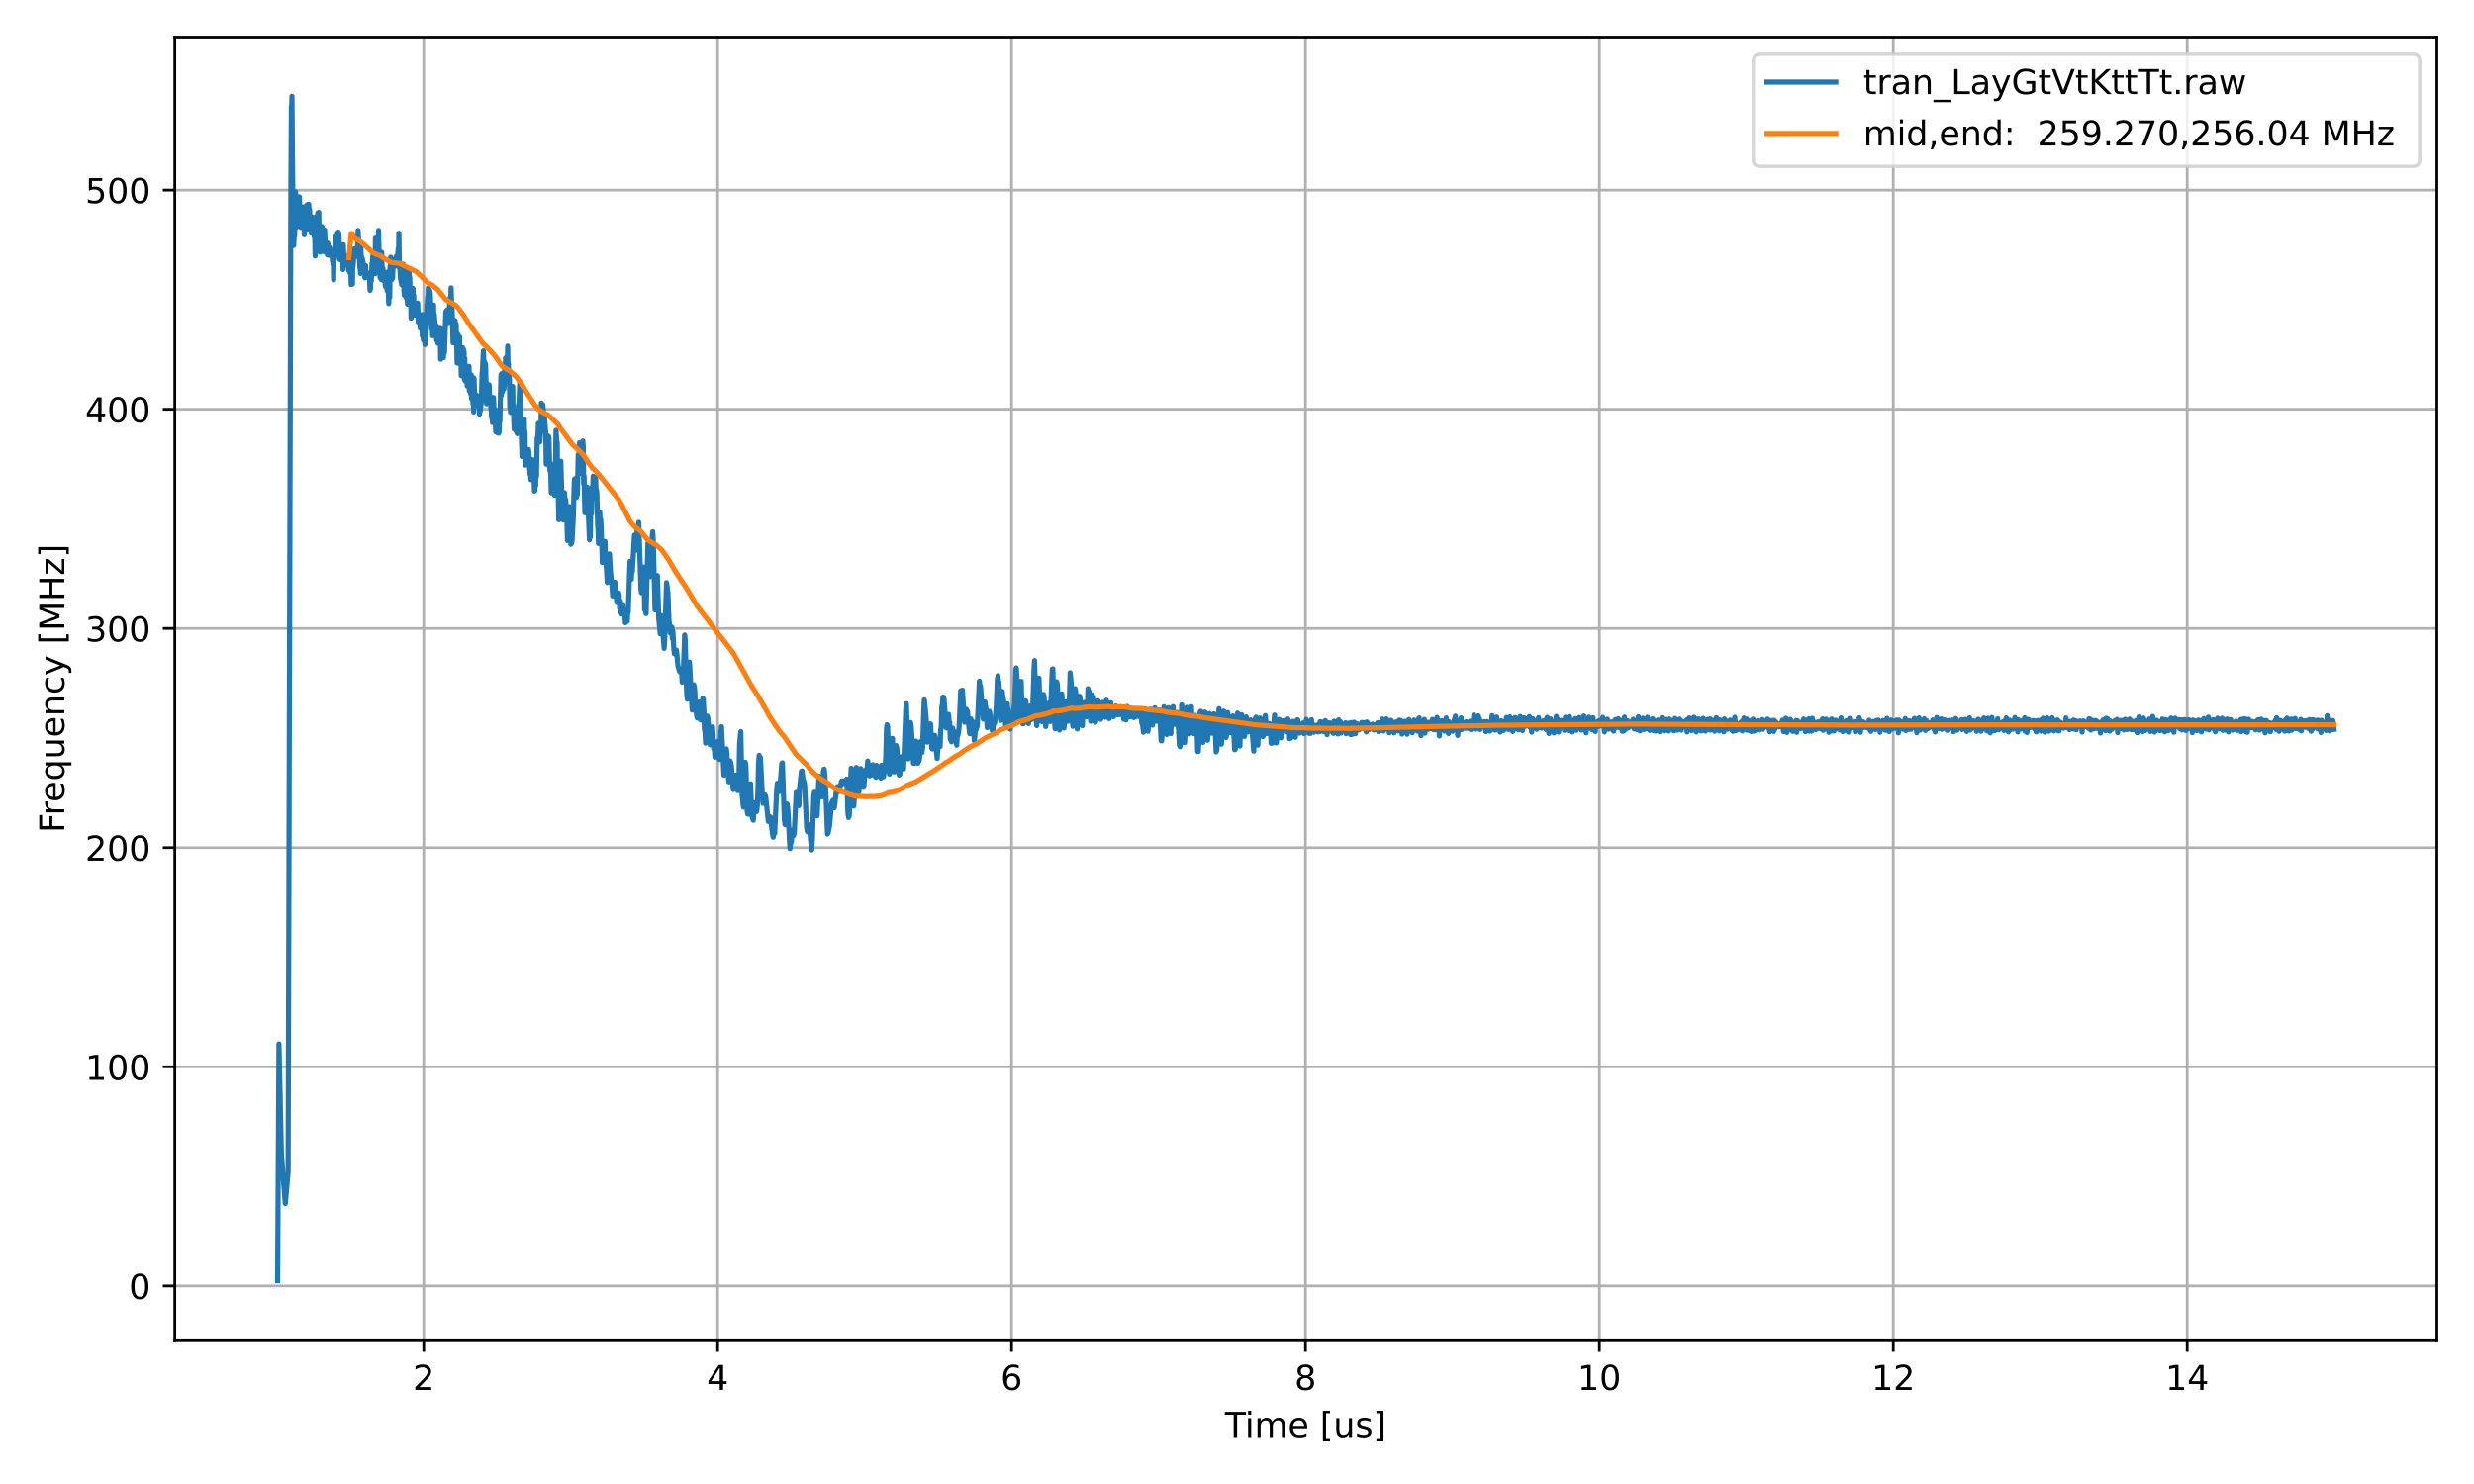 <?xml version="1.0" encoding="UTF-8"?>
<svg xmlns="http://www.w3.org/2000/svg" xmlns:xlink="http://www.w3.org/1999/xlink" width="720" height="432" viewBox="0 0 720 432">
<defs>
<g>
<g id="glyph-0-0">
<path d="M 1.922 -0.828 L 5.359 -0.828 L 5.359 0 L 0.73 0 L 0.73 -0.828 C 1.102 -1.211 1.609 -1.73 2.262 -2.391 C 2.898 -3.039 3.309 -3.461 3.48 -3.648 C 3.801 -4 4.02 -4.301 4.141 -4.551 C 4.262 -4.789 4.328 -5.039 4.328 -5.281 C 4.328 -5.66 4.191 -5.98 3.922 -6.219 C 3.648 -6.461 3.301 -6.59 2.859 -6.59 C 2.551 -6.59 2.219 -6.531 1.879 -6.43 C 1.539 -6.32 1.172 -6.16 0.781 -5.941 L 0.781 -6.941 C 1.18 -7.102 1.551 -7.219 1.891 -7.301 C 2.23 -7.379 2.551 -7.422 2.84 -7.422 C 3.59 -7.422 4.191 -7.23 4.641 -6.852 C 5.09 -6.469 5.32 -5.969 5.32 -5.34 C 5.32 -5.039 5.262 -4.75 5.148 -4.488 C 5.039 -4.219 4.84 -3.898 4.539 -3.539 C 4.461 -3.441 4.199 -3.172 3.762 -2.719 C 3.32 -2.27 2.711 -1.641 1.922 -0.828 Z M 1.922 -0.828 "/>
</g>
<g id="glyph-0-1">
<path d="M 3.781 -6.43 L 1.289 -2.539 L 3.781 -2.539 Z M 3.52 -7.289 L 4.762 -7.289 L 4.762 -2.539 L 5.801 -2.539 L 5.801 -1.719 L 4.762 -1.719 L 4.762 0 L 3.781 0 L 3.781 -1.719 L 0.488 -1.719 L 0.488 -2.672 Z M 3.52 -7.289 "/>
</g>
<g id="glyph-0-2">
<path d="M 3.301 -4.039 C 2.859 -4.039 2.512 -3.879 2.25 -3.578 C 1.988 -3.281 1.859 -2.859 1.859 -2.34 C 1.859 -1.809 1.988 -1.391 2.25 -1.09 C 2.512 -0.789 2.859 -0.641 3.301 -0.641 C 3.738 -0.641 4.09 -0.789 4.352 -1.09 C 4.609 -1.391 4.738 -1.809 4.738 -2.34 C 4.738 -2.859 4.609 -3.281 4.352 -3.578 C 4.09 -3.879 3.738 -4.039 3.301 -4.039 Z M 5.262 -7.129 L 5.262 -6.23 C 5.012 -6.352 4.762 -6.441 4.512 -6.5 C 4.25 -6.559 4 -6.59 3.762 -6.59 C 3.102 -6.59 2.602 -6.371 2.262 -5.93 C 1.922 -5.488 1.719 -4.82 1.68 -3.941 C 1.871 -4.219 2.109 -4.441 2.398 -4.59 C 2.691 -4.738 3.012 -4.82 3.359 -4.82 C 4.09 -4.82 4.672 -4.59 5.09 -4.148 C 5.512 -3.711 5.73 -3.102 5.73 -2.34 C 5.73 -1.59 5.5 -0.988 5.059 -0.539 C 4.621 -0.09 4.031 0.129 3.301 0.129 C 2.461 0.129 1.809 -0.191 1.371 -0.828 C 0.922 -1.469 0.699 -2.41 0.699 -3.641 C 0.699 -4.789 0.969 -5.711 1.52 -6.391 C 2.059 -7.07 2.801 -7.422 3.719 -7.422 C 3.961 -7.422 4.211 -7.391 4.469 -7.352 C 4.719 -7.301 4.98 -7.23 5.262 -7.129 Z M 5.262 -7.129 "/>
</g>
<g id="glyph-0-3">
<path d="M 3.18 -3.461 C 2.711 -3.461 2.34 -3.328 2.07 -3.078 C 1.801 -2.828 1.672 -2.488 1.672 -2.051 C 1.672 -1.609 1.801 -1.262 2.07 -1.012 C 2.34 -0.762 2.711 -0.641 3.18 -0.641 C 3.641 -0.641 4.012 -0.762 4.281 -1.02 C 4.551 -1.27 4.691 -1.609 4.691 -2.051 C 4.691 -2.488 4.551 -2.828 4.289 -3.078 C 4.02 -3.328 3.648 -3.461 3.18 -3.461 Z M 2.191 -3.879 C 1.77 -3.98 1.441 -4.18 1.199 -4.469 C 0.961 -4.762 0.852 -5.109 0.852 -5.531 C 0.852 -6.109 1.051 -6.57 1.469 -6.91 C 1.879 -7.25 2.449 -7.422 3.18 -7.422 C 3.898 -7.422 4.469 -7.25 4.891 -6.91 C 5.301 -6.57 5.512 -6.109 5.512 -5.531 C 5.512 -5.109 5.391 -4.762 5.148 -4.469 C 4.91 -4.18 4.59 -3.98 4.172 -3.879 C 4.641 -3.77 5.012 -3.551 5.281 -3.23 C 5.539 -2.91 5.68 -2.512 5.68 -2.051 C 5.68 -1.34 5.461 -0.801 5.031 -0.43 C 4.59 -0.051 3.969 0.129 3.172 0.129 C 2.371 0.129 1.75 -0.051 1.32 -0.43 C 0.891 -0.801 0.68 -1.34 0.68 -2.051 C 0.68 -2.512 0.809 -2.91 1.078 -3.23 C 1.34 -3.551 1.711 -3.77 2.191 -3.879 Z M 1.828 -5.441 C 1.828 -5.059 1.941 -4.762 2.18 -4.551 C 2.422 -4.34 2.75 -4.238 3.18 -4.238 C 3.602 -4.238 3.93 -4.34 4.172 -4.551 C 4.41 -4.762 4.531 -5.059 4.531 -5.441 C 4.531 -5.82 4.41 -6.109 4.172 -6.32 C 3.93 -6.531 3.602 -6.641 3.18 -6.641 C 2.75 -6.641 2.422 -6.531 2.18 -6.32 C 1.941 -6.109 1.828 -5.82 1.828 -5.441 Z M 1.828 -5.441 "/>
</g>
<g id="glyph-0-4">
<path d="M 1.238 -0.828 L 2.852 -0.828 L 2.852 -6.391 L 1.102 -6.039 L 1.102 -6.941 L 2.84 -7.289 L 3.828 -7.289 L 3.828 -0.828 L 5.441 -0.828 L 5.441 0 L 1.238 0 Z M 1.238 -0.828 "/>
</g>
<g id="glyph-0-5">
<path d="M 3.18 -6.641 C 2.672 -6.641 2.289 -6.391 2.031 -5.891 C 1.77 -5.391 1.648 -4.641 1.648 -3.641 C 1.648 -2.641 1.77 -1.891 2.031 -1.391 C 2.289 -0.891 2.672 -0.641 3.18 -0.641 C 3.691 -0.641 4.07 -0.891 4.328 -1.391 C 4.578 -1.891 4.711 -2.641 4.711 -3.641 C 4.711 -4.641 4.578 -5.391 4.328 -5.891 C 4.07 -6.391 3.691 -6.641 3.18 -6.641 Z M 3.18 -7.422 C 3.988 -7.422 4.609 -7.09 5.051 -6.449 C 5.48 -5.801 5.699 -4.859 5.699 -3.641 C 5.699 -2.41 5.48 -1.469 5.051 -0.828 C 4.609 -0.191 3.988 0.129 3.172 0.129 C 2.352 0.129 1.73 -0.191 1.301 -0.828 C 0.871 -1.469 0.66 -2.41 0.66 -3.641 C 0.66 -4.859 0.871 -5.801 1.301 -6.449 C 1.73 -7.09 2.359 -7.422 3.18 -7.422 Z M 3.18 -7.422 "/>
</g>
<g id="glyph-0-6">
<path d="M -0.02 -7.289 L 6.141 -7.289 L 6.141 -6.461 L 3.551 -6.461 L 3.551 0 L 2.559 0 L 2.559 -6.461 L -0.02 -6.461 Z M -0.02 -7.289 "/>
</g>
<g id="glyph-0-7">
<path d="M 0.941 -5.469 L 1.84 -5.469 L 1.84 0 L 0.941 0 Z M 0.941 -7.602 L 1.84 -7.602 L 1.84 -6.461 L 0.941 -6.461 Z M 0.941 -7.602 "/>
</g>
<g id="glyph-0-8">
<path d="M 5.199 -4.422 C 5.422 -4.82 5.691 -5.109 6 -5.309 C 6.309 -5.5 6.68 -5.602 7.109 -5.602 C 7.672 -5.602 8.109 -5.398 8.422 -5 C 8.73 -4.602 8.891 -4.031 8.891 -3.301 L 8.891 0 L 7.988 0 L 7.988 -3.27 C 7.988 -3.789 7.891 -4.18 7.711 -4.441 C 7.52 -4.691 7.238 -4.82 6.859 -4.82 C 6.391 -4.82 6.02 -4.66 5.75 -4.352 C 5.48 -4.039 5.352 -3.621 5.352 -3.09 L 5.352 0 L 4.449 0 L 4.449 -3.27 C 4.449 -3.789 4.352 -4.18 4.172 -4.441 C 3.98 -4.691 3.691 -4.82 3.309 -4.82 C 2.852 -4.82 2.48 -4.66 2.211 -4.352 C 1.941 -4.039 1.809 -3.621 1.809 -3.09 L 1.809 0 L 0.91 0 L 0.91 -5.469 L 1.809 -5.469 L 1.809 -4.621 C 2.012 -4.949 2.262 -5.199 2.551 -5.359 C 2.828 -5.52 3.172 -5.602 3.57 -5.602 C 3.969 -5.602 4.301 -5.5 4.578 -5.301 C 4.859 -5.102 5.059 -4.801 5.199 -4.422 Z M 5.199 -4.422 "/>
</g>
<g id="glyph-0-9">
<path d="M 5.621 -2.961 L 5.621 -2.52 L 1.488 -2.52 C 1.531 -1.898 1.711 -1.422 2.051 -1.102 C 2.379 -0.781 2.84 -0.621 3.441 -0.621 C 3.781 -0.621 4.121 -0.66 4.441 -0.738 C 4.762 -0.82 5.09 -0.949 5.41 -1.129 L 5.41 -0.281 C 5.09 -0.141 4.762 -0.031 4.422 0.031 C 4.078 0.09 3.73 0.129 3.391 0.129 C 2.512 0.129 1.82 -0.121 1.309 -0.621 C 0.801 -1.121 0.551 -1.809 0.551 -2.68 C 0.551 -3.57 0.789 -4.281 1.27 -4.809 C 1.75 -5.328 2.41 -5.602 3.23 -5.602 C 3.969 -5.602 4.551 -5.359 4.98 -4.891 C 5.398 -4.41 5.621 -3.77 5.621 -2.961 Z M 4.719 -3.219 C 4.711 -3.711 4.57 -4.102 4.309 -4.398 C 4.039 -4.691 3.68 -4.84 3.238 -4.84 C 2.738 -4.84 2.34 -4.691 2.039 -4.41 C 1.738 -4.129 1.559 -3.73 1.52 -3.219 Z M 4.719 -3.219 "/>
</g>
<g id="glyph-0-10">
</g>
<g id="glyph-0-11">
<path d="M 0.859 -7.602 L 2.93 -7.602 L 2.93 -6.898 L 1.762 -6.898 L 1.762 0.609 L 2.93 0.609 L 2.93 1.309 L 0.859 1.309 Z M 0.859 -7.602 "/>
</g>
<g id="glyph-0-12">
<path d="M 0.852 -2.16 L 0.852 -5.469 L 1.75 -5.469 L 1.75 -2.191 C 1.75 -1.672 1.852 -1.289 2.051 -1.031 C 2.25 -0.77 2.551 -0.641 2.961 -0.641 C 3.441 -0.641 3.828 -0.789 4.109 -1.102 C 4.391 -1.41 4.531 -1.828 4.531 -2.371 L 4.531 -5.469 L 5.43 -5.469 L 5.43 0 L 4.531 0 L 4.531 -0.84 C 4.309 -0.5 4.051 -0.262 3.77 -0.102 C 3.48 0.051 3.148 0.129 2.77 0.129 C 2.141 0.129 1.66 -0.059 1.34 -0.449 C 1.012 -0.828 0.852 -1.398 0.852 -2.16 Z M 3.109 -5.602 Z M 3.109 -5.602 "/>
</g>
<g id="glyph-0-13">
<path d="M 4.43 -5.309 L 4.43 -4.461 C 4.172 -4.578 3.91 -4.68 3.641 -4.75 C 3.359 -4.809 3.078 -4.852 2.789 -4.852 C 2.34 -4.852 2 -4.781 1.781 -4.641 C 1.559 -4.5 1.449 -4.301 1.449 -4.031 C 1.449 -3.82 1.531 -3.66 1.691 -3.539 C 1.852 -3.422 2.172 -3.301 2.648 -3.199 L 2.961 -3.129 C 3.602 -2.988 4.051 -2.789 4.32 -2.551 C 4.578 -2.301 4.719 -1.949 4.719 -1.512 C 4.719 -1 4.52 -0.602 4.121 -0.309 C 3.719 -0.012 3.16 0.129 2.461 0.129 C 2.16 0.129 1.859 0.102 1.539 0.051 C 1.219 0 0.891 -0.078 0.539 -0.199 L 0.539 -1.129 C 0.871 -0.949 1.199 -0.82 1.52 -0.738 C 1.84 -0.648 2.16 -0.609 2.48 -0.609 C 2.898 -0.609 3.23 -0.68 3.461 -0.82 C 3.68 -0.961 3.801 -1.172 3.801 -1.441 C 3.801 -1.68 3.711 -1.871 3.551 -2 C 3.391 -2.129 3.031 -2.262 2.469 -2.379 L 2.16 -2.449 C 1.602 -2.57 1.191 -2.75 0.949 -2.988 C 0.699 -3.23 0.578 -3.559 0.578 -3.988 C 0.578 -4.5 0.762 -4.898 1.121 -5.18 C 1.48 -5.461 2 -5.602 2.68 -5.602 C 3.012 -5.602 3.32 -5.57 3.621 -5.52 C 3.91 -5.469 4.18 -5.398 4.43 -5.309 Z M 4.43 -5.309 "/>
</g>
<g id="glyph-0-14">
<path d="M 3.039 -7.602 L 3.039 1.309 L 0.969 1.309 L 0.969 0.609 L 2.141 0.609 L 2.141 -6.898 L 0.969 -6.898 L 0.969 -7.602 Z M 3.039 -7.602 "/>
</g>
<g id="glyph-0-15">
<path d="M 4.059 -3.93 C 4.531 -3.828 4.898 -3.621 5.16 -3.301 C 5.422 -2.98 5.559 -2.578 5.559 -2.121 C 5.559 -1.398 5.309 -0.84 4.82 -0.449 C 4.32 -0.059 3.621 0.129 2.711 0.129 C 2.398 0.129 2.078 0.102 1.762 0.039 C 1.441 -0.012 1.102 -0.102 0.762 -0.219 L 0.762 -1.172 C 1.031 -1.012 1.328 -0.891 1.66 -0.809 C 1.98 -0.73 2.32 -0.691 2.68 -0.691 C 3.301 -0.691 3.77 -0.809 4.09 -1.051 C 4.41 -1.289 4.578 -1.648 4.578 -2.121 C 4.578 -2.539 4.43 -2.879 4.129 -3.121 C 3.828 -3.359 3.41 -3.488 2.871 -3.488 L 2.02 -3.488 L 2.02 -4.301 L 2.91 -4.301 C 3.391 -4.301 3.762 -4.391 4.02 -4.59 C 4.281 -4.781 4.41 -5.059 4.41 -5.43 C 4.41 -5.801 4.27 -6.09 4.012 -6.289 C 3.738 -6.488 3.359 -6.59 2.871 -6.59 C 2.602 -6.59 2.309 -6.559 2 -6.5 C 1.691 -6.441 1.352 -6.352 0.98 -6.23 L 0.98 -7.109 C 1.352 -7.211 1.699 -7.289 2.031 -7.34 C 2.352 -7.391 2.66 -7.422 2.961 -7.422 C 3.699 -7.422 4.289 -7.25 4.73 -6.91 C 5.172 -6.57 5.391 -6.109 5.391 -5.531 C 5.391 -5.129 5.27 -4.789 5.039 -4.512 C 4.809 -4.23 4.48 -4.031 4.059 -3.93 Z M 4.059 -3.93 "/>
</g>
<g id="glyph-0-16">
<path d="M 1.078 -7.289 L 4.949 -7.289 L 4.949 -6.461 L 1.98 -6.461 L 1.98 -4.672 C 2.121 -4.719 2.27 -4.762 2.41 -4.781 C 2.551 -4.801 2.699 -4.82 2.84 -4.82 C 3.648 -4.82 4.289 -4.59 4.77 -4.148 C 5.25 -3.699 5.488 -3.102 5.488 -2.34 C 5.488 -1.551 5.238 -0.941 4.75 -0.512 C 4.262 -0.078 3.57 0.129 2.691 0.129 C 2.379 0.129 2.07 0.102 1.75 0.059 C 1.43 0.012 1.109 -0.059 0.77 -0.172 L 0.77 -1.16 C 1.059 -1 1.359 -0.879 1.68 -0.801 C 1.988 -0.719 2.32 -0.691 2.672 -0.691 C 3.23 -0.691 3.68 -0.828 4.012 -1.129 C 4.328 -1.43 4.5 -1.828 4.5 -2.34 C 4.5 -2.84 4.328 -3.238 4.012 -3.539 C 3.68 -3.84 3.23 -3.988 2.672 -3.988 C 2.41 -3.988 2.141 -3.961 1.879 -3.898 C 1.621 -3.84 1.352 -3.75 1.078 -3.629 Z M 1.078 -7.289 "/>
</g>
<g id="glyph-0-17">
<path d="M 1.828 -7.02 L 1.828 -5.469 L 3.68 -5.469 L 3.68 -4.77 L 1.828 -4.77 L 1.828 -1.801 C 1.828 -1.352 1.891 -1.059 2.012 -0.941 C 2.129 -0.809 2.379 -0.75 2.762 -0.75 L 3.68 -0.75 L 3.68 0 L 2.762 0 C 2.059 0 1.578 -0.129 1.32 -0.391 C 1.059 -0.648 0.93 -1.121 0.93 -1.801 L 0.93 -4.77 L 0.27 -4.77 L 0.27 -5.469 L 0.93 -5.469 L 0.93 -7.02 Z M 1.828 -7.02 "/>
</g>
<g id="glyph-0-18">
<path d="M 4.109 -4.629 C 4.012 -4.691 3.898 -4.73 3.781 -4.762 C 3.66 -4.781 3.531 -4.801 3.391 -4.801 C 2.879 -4.801 2.488 -4.629 2.219 -4.301 C 1.941 -3.969 1.809 -3.5 1.809 -2.879 L 1.809 0 L 0.91 0 L 0.91 -5.469 L 1.809 -5.469 L 1.809 -4.621 C 1.988 -4.949 2.238 -5.199 2.539 -5.359 C 2.84 -5.52 3.211 -5.602 3.648 -5.602 C 3.711 -5.602 3.781 -5.59 3.859 -5.59 C 3.93 -5.578 4.012 -5.57 4.109 -5.551 Z M 4.109 -4.629 "/>
</g>
<g id="glyph-0-19">
<path d="M 3.43 -2.75 C 2.699 -2.75 2.199 -2.66 1.922 -2.5 C 1.641 -2.328 1.5 -2.051 1.5 -1.648 C 1.5 -1.328 1.602 -1.07 1.809 -0.891 C 2.02 -0.699 2.309 -0.609 2.672 -0.609 C 3.172 -0.609 3.57 -0.781 3.871 -1.141 C 4.172 -1.488 4.32 -1.961 4.32 -2.551 L 4.32 -2.75 Z M 5.219 -3.121 L 5.219 0 L 4.32 0 L 4.32 -0.828 C 4.109 -0.488 3.852 -0.25 3.551 -0.102 C 3.25 0.051 2.871 0.129 2.43 0.129 C 1.871 0.129 1.422 -0.02 1.09 -0.328 C 0.762 -0.641 0.602 -1.059 0.602 -1.59 C 0.602 -2.199 0.801 -2.66 1.219 -2.98 C 1.629 -3.289 2.238 -3.449 3.059 -3.449 L 4.32 -3.449 L 4.32 -3.539 C 4.32 -3.949 4.18 -4.27 3.91 -4.5 C 3.641 -4.719 3.262 -4.84 2.77 -4.84 C 2.449 -4.84 2.148 -4.801 1.852 -4.719 C 1.551 -4.641 1.27 -4.531 1 -4.391 L 1 -5.219 C 1.32 -5.34 1.641 -5.441 1.949 -5.5 C 2.262 -5.559 2.559 -5.602 2.859 -5.602 C 3.648 -5.602 4.238 -5.391 4.629 -4.98 C 5.02 -4.57 5.219 -3.949 5.219 -3.121 Z M 5.219 -3.121 "/>
</g>
<g id="glyph-0-20">
<path d="M 5.488 -3.301 L 5.488 0 L 4.59 0 L 4.59 -3.27 C 4.59 -3.789 4.48 -4.172 4.281 -4.43 C 4.078 -4.691 3.781 -4.82 3.379 -4.82 C 2.891 -4.82 2.512 -4.66 2.23 -4.352 C 1.949 -4.039 1.809 -3.621 1.809 -3.09 L 1.809 0 L 0.91 0 L 0.91 -5.469 L 1.809 -5.469 L 1.809 -4.621 C 2.02 -4.941 2.27 -5.191 2.57 -5.352 C 2.859 -5.512 3.199 -5.602 3.578 -5.602 C 4.199 -5.602 4.68 -5.398 5 -5.012 C 5.32 -4.621 5.488 -4.051 5.488 -3.301 Z M 5.488 -3.301 "/>
</g>
<g id="glyph-0-21">
<path d="M 5.102 1.648 L 5.102 2.352 L -0.09 2.352 L -0.09 1.648 Z M 5.102 1.648 "/>
</g>
<g id="glyph-0-22">
<path d="M 0.98 -7.289 L 1.969 -7.289 L 1.969 -0.828 L 5.52 -0.828 L 5.52 0 L 0.98 0 Z M 0.98 -7.289 "/>
</g>
<g id="glyph-0-23">
<path d="M 3.219 0.5 C 2.961 1.141 2.711 1.57 2.469 1.77 C 2.23 1.969 1.91 2.07 1.512 2.07 L 0.789 2.07 L 0.789 1.32 L 1.32 1.32 C 1.559 1.32 1.75 1.262 1.891 1.141 C 2.031 1.02 2.18 0.75 2.352 0.309 L 2.512 -0.09 L 0.301 -5.469 L 1.25 -5.469 L 2.961 -1.191 L 4.672 -5.469 L 5.621 -5.469 Z M 3.219 0.5 "/>
</g>
<g id="glyph-0-24">
<path d="M 5.949 -1.039 L 5.949 -3 L 4.34 -3 L 4.34 -3.809 L 6.93 -3.809 L 6.93 -0.68 C 6.551 -0.398 6.129 -0.199 5.672 -0.07 C 5.211 0.059 4.719 0.129 4.199 0.129 C 3.059 0.129 2.16 -0.199 1.52 -0.859 C 0.879 -1.52 0.559 -2.449 0.559 -3.641 C 0.559 -4.82 0.879 -5.75 1.52 -6.422 C 2.16 -7.078 3.059 -7.422 4.199 -7.422 C 4.672 -7.422 5.121 -7.359 5.551 -7.238 C 5.98 -7.121 6.379 -6.949 6.738 -6.73 L 6.738 -5.68 C 6.371 -5.98 5.98 -6.211 5.57 -6.371 C 5.16 -6.531 4.73 -6.609 4.281 -6.609 C 3.379 -6.609 2.711 -6.359 2.27 -5.859 C 1.82 -5.359 1.602 -4.621 1.602 -3.641 C 1.602 -2.648 1.82 -1.91 2.27 -1.41 C 2.711 -0.91 3.379 -0.672 4.281 -0.672 C 4.621 -0.672 4.93 -0.699 5.211 -0.762 C 5.488 -0.82 5.73 -0.91 5.949 -1.039 Z M 5.949 -1.039 "/>
</g>
<g id="glyph-0-25">
<path d="M 2.859 0 L 0.078 -7.289 L 1.109 -7.289 L 3.422 -1.148 L 5.73 -7.289 L 6.762 -7.289 L 3.98 0 Z M 2.859 0 "/>
</g>
<g id="glyph-0-26">
<path d="M 0.98 -7.289 L 1.969 -7.289 L 1.969 -4.211 L 5.238 -7.289 L 6.512 -7.289 L 2.891 -3.891 L 6.77 0 L 5.469 0 L 1.969 -3.512 L 1.969 0 L 0.98 0 Z M 0.98 -7.289 "/>
</g>
<g id="glyph-0-27">
<path d="M 1.07 -1.238 L 2.102 -1.238 L 2.102 0 L 1.07 0 Z M 1.07 -1.238 "/>
</g>
<g id="glyph-0-28">
<path d="M 0.422 -5.469 L 1.32 -5.469 L 2.441 -1.199 L 3.559 -5.469 L 4.621 -5.469 L 5.738 -1.199 L 6.859 -5.469 L 7.762 -5.469 L 6.328 0 L 5.27 0 L 4.09 -4.48 L 2.91 0 L 1.852 0 Z M 0.422 -5.469 "/>
</g>
<g id="glyph-0-29">
<path d="M 4.539 -4.641 L 4.539 -7.602 L 5.441 -7.602 L 5.441 0 L 4.539 0 L 4.539 -0.82 C 4.352 -0.488 4.109 -0.25 3.82 -0.102 C 3.531 0.051 3.191 0.129 2.789 0.129 C 2.129 0.129 1.59 -0.129 1.172 -0.648 C 0.75 -1.172 0.551 -1.871 0.551 -2.73 C 0.551 -3.59 0.75 -4.281 1.172 -4.809 C 1.59 -5.328 2.129 -5.602 2.789 -5.602 C 3.191 -5.602 3.531 -5.52 3.82 -5.359 C 4.109 -5.199 4.352 -4.961 4.539 -4.641 Z M 1.48 -2.73 C 1.48 -2.07 1.609 -1.551 1.879 -1.172 C 2.148 -0.789 2.52 -0.609 3 -0.609 C 3.48 -0.609 3.852 -0.789 4.129 -1.172 C 4.398 -1.551 4.539 -2.07 4.539 -2.73 C 4.539 -3.391 4.398 -3.898 4.129 -4.281 C 3.852 -4.66 3.48 -4.852 3 -4.852 C 2.52 -4.852 2.148 -4.66 1.879 -4.281 C 1.609 -3.898 1.48 -3.391 1.48 -2.73 Z M 1.48 -2.73 "/>
</g>
<g id="glyph-0-30">
<path d="M 1.172 -1.238 L 2.199 -1.238 L 2.199 -0.398 L 1.398 1.148 L 0.77 1.148 L 1.172 -0.398 Z M 1.172 -1.238 "/>
</g>
<g id="glyph-0-31">
<path d="M 1.172 -1.238 L 2.199 -1.238 L 2.199 0 L 1.172 0 Z M 1.172 -5.172 L 2.199 -5.172 L 2.199 -3.93 L 1.172 -3.93 Z M 1.172 -5.172 "/>
</g>
<g id="glyph-0-32">
<path d="M 1.102 -0.148 L 1.102 -1.051 C 1.34 -0.93 1.59 -0.84 1.852 -0.781 C 2.102 -0.719 2.352 -0.691 2.602 -0.691 C 3.238 -0.691 3.738 -0.898 4.078 -1.34 C 4.422 -1.781 4.621 -2.441 4.68 -3.34 C 4.48 -3.059 4.238 -2.84 3.961 -2.691 C 3.672 -2.539 3.352 -2.469 3 -2.469 C 2.262 -2.469 1.68 -2.691 1.262 -3.129 C 0.84 -3.57 0.629 -4.172 0.629 -4.941 C 0.629 -5.68 0.852 -6.281 1.289 -6.738 C 1.73 -7.191 2.32 -7.422 3.059 -7.422 C 3.898 -7.422 4.551 -7.09 4.988 -6.449 C 5.43 -5.801 5.66 -4.859 5.66 -3.641 C 5.66 -2.48 5.379 -1.57 4.84 -0.891 C 4.289 -0.211 3.559 0.129 2.641 0.129 C 2.391 0.129 2.141 0.102 1.891 0.059 C 1.629 0.02 1.371 -0.051 1.102 -0.148 Z M 3.059 -3.238 C 3.5 -3.238 3.852 -3.391 4.109 -3.691 C 4.371 -3.988 4.5 -4.41 4.5 -4.941 C 4.5 -5.461 4.371 -5.879 4.109 -6.18 C 3.852 -6.48 3.5 -6.641 3.059 -6.641 C 2.621 -6.641 2.27 -6.48 2.012 -6.18 C 1.75 -5.879 1.621 -5.461 1.621 -4.941 C 1.621 -4.41 1.75 -3.988 2.012 -3.691 C 2.27 -3.391 2.621 -3.238 3.059 -3.238 Z M 3.059 -3.238 "/>
</g>
<g id="glyph-0-33">
<path d="M 0.82 -7.289 L 5.512 -7.289 L 5.512 -6.871 L 2.859 0 L 1.828 0 L 4.32 -6.461 L 0.82 -6.461 Z M 0.82 -7.289 "/>
</g>
<g id="glyph-0-34">
<path d="M 0.98 -7.289 L 2.449 -7.289 L 4.309 -2.328 L 6.18 -7.289 L 7.648 -7.289 L 7.648 0 L 6.691 0 L 6.691 -6.398 L 4.809 -1.398 L 3.82 -1.398 L 1.941 -6.398 L 1.941 0 L 0.98 0 Z M 0.98 -7.289 "/>
</g>
<g id="glyph-0-35">
<path d="M 0.98 -7.289 L 1.969 -7.289 L 1.969 -4.301 L 5.551 -4.301 L 5.551 -7.289 L 6.539 -7.289 L 6.539 0 L 5.551 0 L 5.551 -3.469 L 1.969 -3.469 L 1.969 0 L 0.98 0 Z M 0.98 -7.289 "/>
</g>
<g id="glyph-0-36">
<path d="M 0.551 -5.469 L 4.82 -5.469 L 4.82 -4.648 L 1.441 -0.719 L 4.82 -0.719 L 4.82 0 L 0.43 0 L 0.43 -0.82 L 3.809 -4.75 L 0.551 -4.75 Z M 0.551 -5.469 "/>
</g>
<g id="glyph-1-0">
<path d="M -7.289 -0.98 L -7.289 -5.172 L -6.461 -5.172 L -6.461 -1.969 L -4.309 -1.969 L -4.309 -4.859 L -3.48 -4.859 L -3.48 -1.969 L 0 -1.969 L 0 -0.98 Z M -7.289 -0.98 "/>
</g>
<g id="glyph-1-1">
<path d="M -4.629 -4.109 C -4.691 -4.012 -4.73 -3.898 -4.762 -3.781 C -4.781 -3.66 -4.801 -3.531 -4.801 -3.391 C -4.801 -2.879 -4.629 -2.488 -4.301 -2.219 C -3.969 -1.941 -3.5 -1.809 -2.879 -1.809 L 0 -1.809 L 0 -0.91 L -5.469 -0.91 L -5.469 -1.809 L -4.621 -1.809 C -4.949 -1.988 -5.199 -2.238 -5.359 -2.539 C -5.52 -2.84 -5.602 -3.211 -5.602 -3.648 C -5.602 -3.711 -5.59 -3.781 -5.59 -3.859 C -5.578 -3.93 -5.57 -4.012 -5.551 -4.109 Z M -4.629 -4.109 "/>
</g>
<g id="glyph-1-2">
<path d="M -2.961 -5.621 L -2.52 -5.621 L -2.52 -1.488 C -1.898 -1.531 -1.422 -1.711 -1.102 -2.051 C -0.781 -2.379 -0.621 -2.84 -0.621 -3.441 C -0.621 -3.781 -0.66 -4.121 -0.738 -4.441 C -0.82 -4.762 -0.949 -5.09 -1.129 -5.41 L -0.281 -5.41 C -0.141 -5.09 -0.031 -4.762 0.031 -4.422 C 0.09 -4.078 0.129 -3.73 0.129 -3.391 C 0.129 -2.512 -0.121 -1.82 -0.621 -1.309 C -1.121 -0.801 -1.809 -0.551 -2.68 -0.551 C -3.57 -0.551 -4.281 -0.789 -4.809 -1.27 C -5.328 -1.75 -5.602 -2.41 -5.602 -3.23 C -5.602 -3.969 -5.359 -4.551 -4.891 -4.98 C -4.41 -5.398 -3.77 -5.621 -2.961 -5.621 Z M -3.219 -4.719 C -3.711 -4.711 -4.102 -4.57 -4.398 -4.309 C -4.691 -4.039 -4.84 -3.68 -4.84 -3.238 C -4.84 -2.738 -4.691 -2.34 -4.41 -2.039 C -4.129 -1.738 -3.73 -1.559 -3.219 -1.52 Z M -3.219 -4.719 "/>
</g>
<g id="glyph-1-3">
<path d="M -2.73 -1.48 C -2.07 -1.48 -1.551 -1.609 -1.172 -1.879 C -0.789 -2.148 -0.609 -2.52 -0.609 -3 C -0.609 -3.48 -0.789 -3.852 -1.172 -4.129 C -1.551 -4.398 -2.07 -4.539 -2.73 -4.539 C -3.391 -4.539 -3.898 -4.398 -4.281 -4.129 C -4.66 -3.852 -4.852 -3.48 -4.852 -3 C -4.852 -2.52 -4.66 -2.148 -4.281 -1.879 C -3.898 -1.609 -3.391 -1.48 -2.73 -1.48 Z M -0.82 -4.539 C -0.488 -4.352 -0.25 -4.109 -0.102 -3.82 C 0.051 -3.531 0.129 -3.191 0.129 -2.789 C 0.129 -2.129 -0.129 -1.59 -0.648 -1.172 C -1.172 -0.75 -1.871 -0.551 -2.73 -0.551 C -3.59 -0.551 -4.281 -0.75 -4.809 -1.172 C -5.328 -1.59 -5.602 -2.129 -5.602 -2.789 C -5.602 -3.191 -5.52 -3.531 -5.359 -3.82 C -5.199 -4.109 -4.961 -4.352 -4.641 -4.539 L -5.469 -4.539 L -5.469 -5.441 L 2.07 -5.441 L 2.07 -4.539 Z M -0.82 -4.539 "/>
</g>
<g id="glyph-1-4">
<path d="M -2.16 -0.852 L -5.469 -0.852 L -5.469 -1.75 L -2.191 -1.75 C -1.672 -1.75 -1.289 -1.852 -1.031 -2.051 C -0.77 -2.25 -0.641 -2.551 -0.641 -2.961 C -0.641 -3.441 -0.789 -3.828 -1.102 -4.109 C -1.41 -4.391 -1.828 -4.531 -2.371 -4.531 L -5.469 -4.531 L -5.469 -5.43 L 0 -5.43 L 0 -4.531 L -0.84 -4.531 C -0.5 -4.309 -0.262 -4.051 -0.102 -3.77 C 0.051 -3.48 0.129 -3.148 0.129 -2.77 C 0.129 -2.141 -0.059 -1.66 -0.449 -1.34 C -0.828 -1.012 -1.398 -0.852 -2.16 -0.852 Z M -5.602 -3.109 Z M -5.602 -3.109 "/>
</g>
<g id="glyph-1-5">
<path d="M -3.301 -5.488 L 0 -5.488 L 0 -4.59 L -3.27 -4.59 C -3.789 -4.59 -4.172 -4.48 -4.43 -4.281 C -4.691 -4.078 -4.82 -3.781 -4.82 -3.379 C -4.82 -2.891 -4.66 -2.512 -4.352 -2.23 C -4.039 -1.949 -3.621 -1.809 -3.09 -1.809 L 0 -1.809 L 0 -0.91 L -5.469 -0.91 L -5.469 -1.809 L -4.621 -1.809 C -4.941 -2.02 -5.191 -2.27 -5.352 -2.57 C -5.512 -2.859 -5.602 -3.199 -5.602 -3.578 C -5.602 -4.199 -5.398 -4.68 -5.012 -5 C -4.621 -5.32 -4.051 -5.488 -3.301 -5.488 Z M -3.301 -5.488 "/>
</g>
<g id="glyph-1-6">
<path d="M -5.262 -4.879 L -4.422 -4.879 C -4.559 -4.621 -4.66 -4.371 -4.73 -4.109 C -4.801 -3.852 -4.84 -3.602 -4.84 -3.34 C -4.84 -2.762 -4.648 -2.301 -4.281 -1.98 C -3.91 -1.66 -3.391 -1.5 -2.73 -1.5 C -2.059 -1.5 -1.539 -1.66 -1.172 -1.98 C -0.801 -2.301 -0.621 -2.762 -0.621 -3.34 C -0.621 -3.602 -0.648 -3.852 -0.719 -4.109 C -0.789 -4.371 -0.898 -4.621 -1.039 -4.879 L -0.211 -4.879 C -0.09 -4.621 0 -4.359 0.051 -4.102 C 0.102 -3.828 0.129 -3.539 0.129 -3.238 C 0.129 -2.422 -0.121 -1.762 -0.641 -1.281 C -1.148 -0.789 -1.852 -0.551 -2.73 -0.551 C -3.621 -0.551 -4.32 -0.789 -4.828 -1.281 C -5.34 -1.77 -5.602 -2.441 -5.602 -3.301 C -5.602 -3.578 -5.57 -3.852 -5.512 -4.109 C -5.449 -4.371 -5.371 -4.629 -5.262 -4.879 Z M -5.262 -4.879 "/>
</g>
<g id="glyph-1-7">
<path d="M 0.5 -3.219 C 1.141 -2.961 1.57 -2.711 1.77 -2.469 C 1.969 -2.23 2.07 -1.91 2.07 -1.512 L 2.07 -0.789 L 1.32 -0.789 L 1.32 -1.32 C 1.32 -1.559 1.262 -1.75 1.141 -1.891 C 1.02 -2.031 0.75 -2.18 0.309 -2.352 L -0.09 -2.512 L -5.469 -0.301 L -5.469 -1.25 L -1.191 -2.961 L -5.469 -4.672 L -5.469 -5.621 Z M 0.5 -3.219 "/>
</g>
<g id="glyph-1-8">
</g>
<g id="glyph-1-9">
<path d="M -7.602 -0.859 L -7.602 -2.93 L -6.898 -2.93 L -6.898 -1.762 L 0.609 -1.762 L 0.609 -2.93 L 1.309 -2.93 L 1.309 -0.859 Z M -7.602 -0.859 "/>
</g>
<g id="glyph-1-10">
<path d="M -7.289 -0.98 L -7.289 -2.449 L -2.328 -4.309 L -7.289 -6.18 L -7.289 -7.648 L 0 -7.648 L 0 -6.691 L -6.398 -6.691 L -1.398 -4.809 L -1.398 -3.82 L -6.398 -1.941 L 0 -1.941 L 0 -0.98 Z M -7.289 -0.98 "/>
</g>
<g id="glyph-1-11">
<path d="M -7.289 -0.98 L -7.289 -1.969 L -4.301 -1.969 L -4.301 -5.551 L -7.289 -5.551 L -7.289 -6.539 L 0 -6.539 L 0 -5.551 L -3.469 -5.551 L -3.469 -1.969 L 0 -1.969 L 0 -0.98 Z M -7.289 -0.98 "/>
</g>
<g id="glyph-1-12">
<path d="M -5.469 -0.551 L -5.469 -4.82 L -4.648 -4.82 L -0.719 -1.441 L -0.719 -4.82 L 0 -4.82 L 0 -0.43 L -0.82 -0.43 L -4.75 -3.809 L -4.75 -0.551 Z M -5.469 -0.551 "/>
</g>
<g id="glyph-1-13">
<path d="M -7.602 -3.039 L 1.309 -3.039 L 1.309 -0.969 L 0.609 -0.969 L 0.609 -2.141 L -6.898 -2.141 L -6.898 -0.969 L -7.602 -0.969 Z M -7.602 -3.039 "/>
</g>
</g>
<clipPath id="clip-0">
<path clip-rule="nonzero" d="M 122 10.801 L 124 10.801 L 124 390.039 L 122 390.039 Z M 122 10.801 "/>
</clipPath>
<clipPath id="clip-1">
<path clip-rule="nonzero" d="M 208 10.801 L 210 10.801 L 210 390.039 L 208 390.039 Z M 208 10.801 "/>
</clipPath>
<clipPath id="clip-2">
<path clip-rule="nonzero" d="M 293 10.801 L 295 10.801 L 295 390.039 L 293 390.039 Z M 293 10.801 "/>
</clipPath>
<clipPath id="clip-3">
<path clip-rule="nonzero" d="M 379 10.801 L 381 10.801 L 381 390.039 L 379 390.039 Z M 379 10.801 "/>
</clipPath>
<clipPath id="clip-4">
<path clip-rule="nonzero" d="M 464 10.801 L 467 10.801 L 467 390.039 L 464 390.039 Z M 464 10.801 "/>
</clipPath>
<clipPath id="clip-5">
<path clip-rule="nonzero" d="M 550 10.801 L 552 10.801 L 552 390.039 L 550 390.039 Z M 550 10.801 "/>
</clipPath>
<clipPath id="clip-6">
<path clip-rule="nonzero" d="M 635 10.801 L 638 10.801 L 638 390.039 L 635 390.039 Z M 635 10.801 "/>
</clipPath>
<clipPath id="clip-7">
<path clip-rule="nonzero" d="M 50.871 373 L 709.199 373 L 709.199 375 L 50.871 375 Z M 50.871 373 "/>
</clipPath>
<clipPath id="clip-8">
<path clip-rule="nonzero" d="M 50.871 309 L 709.199 309 L 709.199 312 L 50.871 312 Z M 50.871 309 "/>
</clipPath>
<clipPath id="clip-9">
<path clip-rule="nonzero" d="M 50.871 246 L 709.199 246 L 709.199 248 L 50.871 248 Z M 50.871 246 "/>
</clipPath>
<clipPath id="clip-10">
<path clip-rule="nonzero" d="M 50.871 182 L 709.199 182 L 709.199 184 L 50.871 184 Z M 50.871 182 "/>
</clipPath>
<clipPath id="clip-11">
<path clip-rule="nonzero" d="M 50.871 118 L 709.199 118 L 709.199 120 L 50.871 120 Z M 50.871 118 "/>
</clipPath>
<clipPath id="clip-12">
<path clip-rule="nonzero" d="M 50.871 54 L 709.199 54 L 709.199 56 L 50.871 56 Z M 50.871 54 "/>
</clipPath>
</defs>
<rect x="-72" y="-43.2" width="864" height="518.4" fill="rgb(100%, 100%, 100%)" fill-opacity="1"/>
<path fill-rule="nonzero" fill="rgb(100%, 100%, 100%)" fill-opacity="1" d="M 50.871 390.039 L 709.199 390.039 L 709.199 10.801 L 50.871 10.801 Z M 50.871 390.039 "/>
<g clip-path="url(#clip-0)">
<path fill="none" stroke-width="0.8" stroke-linecap="square" stroke-linejoin="round" stroke="rgb(69.019%, 69.019%, 69.019%)" stroke-opacity="1" stroke-miterlimit="10" d="M 123.32 41.961 L 123.32 421.199 " transform="matrix(1, 0, 0, -1, 0, 432)"/>
</g>
<path fill="none" stroke-width="0.8" stroke-linecap="butt" stroke-linejoin="round" stroke="rgb(0%, 0%, 0%)" stroke-opacity="1" stroke-miterlimit="10" d="M 123.32 41.961 L 123.32 38.461 " transform="matrix(1, 0, 0, -1, 0, 432)"/>
<g fill="rgb(0%, 0%, 0%)" fill-opacity="1">
<use xlink:href="#glyph-0-0" x="120.142" y="404.634"/>
</g>
<g clip-path="url(#clip-1)">
<path fill="none" stroke-width="0.8" stroke-linecap="square" stroke-linejoin="round" stroke="rgb(69.019%, 69.019%, 69.019%)" stroke-opacity="1" stroke-miterlimit="10" d="M 208.855 41.961 L 208.855 421.199 " transform="matrix(1, 0, 0, -1, 0, 432)"/>
</g>
<path fill="none" stroke-width="0.8" stroke-linecap="butt" stroke-linejoin="round" stroke="rgb(0%, 0%, 0%)" stroke-opacity="1" stroke-miterlimit="10" d="M 208.855 41.961 L 208.855 38.461 " transform="matrix(1, 0, 0, -1, 0, 432)"/>
<g fill="rgb(0%, 0%, 0%)" fill-opacity="1">
<use xlink:href="#glyph-0-1" x="205.677" y="404.634"/>
</g>
<g clip-path="url(#clip-2)">
<path fill="none" stroke-width="0.8" stroke-linecap="square" stroke-linejoin="round" stroke="rgb(69.019%, 69.019%, 69.019%)" stroke-opacity="1" stroke-miterlimit="10" d="M 294.391 41.961 L 294.391 421.199 " transform="matrix(1, 0, 0, -1, 0, 432)"/>
</g>
<path fill="none" stroke-width="0.8" stroke-linecap="butt" stroke-linejoin="round" stroke="rgb(0%, 0%, 0%)" stroke-opacity="1" stroke-miterlimit="10" d="M 294.391 41.961 L 294.391 38.461 " transform="matrix(1, 0, 0, -1, 0, 432)"/>
<g fill="rgb(0%, 0%, 0%)" fill-opacity="1">
<use xlink:href="#glyph-0-2" x="291.213" y="404.634"/>
</g>
<g clip-path="url(#clip-3)">
<path fill="none" stroke-width="0.8" stroke-linecap="square" stroke-linejoin="round" stroke="rgb(69.019%, 69.019%, 69.019%)" stroke-opacity="1" stroke-miterlimit="10" d="M 379.926 41.961 L 379.926 421.199 " transform="matrix(1, 0, 0, -1, 0, 432)"/>
</g>
<path fill="none" stroke-width="0.8" stroke-linecap="butt" stroke-linejoin="round" stroke="rgb(0%, 0%, 0%)" stroke-opacity="1" stroke-miterlimit="10" d="M 379.926 41.961 L 379.926 38.461 " transform="matrix(1, 0, 0, -1, 0, 432)"/>
<g fill="rgb(0%, 0%, 0%)" fill-opacity="1">
<use xlink:href="#glyph-0-3" x="376.748" y="404.634"/>
</g>
<g clip-path="url(#clip-4)">
<path fill="none" stroke-width="0.8" stroke-linecap="square" stroke-linejoin="round" stroke="rgb(69.019%, 69.019%, 69.019%)" stroke-opacity="1" stroke-miterlimit="10" d="M 465.461 41.961 L 465.461 421.199 " transform="matrix(1, 0, 0, -1, 0, 432)"/>
</g>
<path fill="none" stroke-width="0.8" stroke-linecap="butt" stroke-linejoin="round" stroke="rgb(0%, 0%, 0%)" stroke-opacity="1" stroke-miterlimit="10" d="M 465.461 41.961 L 465.461 38.461 " transform="matrix(1, 0, 0, -1, 0, 432)"/>
<g fill="rgb(0%, 0%, 0%)" fill-opacity="1">
<use xlink:href="#glyph-0-4" x="459.103" y="404.634"/>
<use xlink:href="#glyph-0-5" x="465.463" y="404.634"/>
</g>
<g clip-path="url(#clip-5)">
<path fill="none" stroke-width="0.8" stroke-linecap="square" stroke-linejoin="round" stroke="rgb(69.019%, 69.019%, 69.019%)" stroke-opacity="1" stroke-miterlimit="10" d="M 551 41.961 L 551 421.199 " transform="matrix(1, 0, 0, -1, 0, 432)"/>
</g>
<path fill="none" stroke-width="0.8" stroke-linecap="butt" stroke-linejoin="round" stroke="rgb(0%, 0%, 0%)" stroke-opacity="1" stroke-miterlimit="10" d="M 551 41.961 L 551 38.461 " transform="matrix(1, 0, 0, -1, 0, 432)"/>
<g fill="rgb(0%, 0%, 0%)" fill-opacity="1">
<use xlink:href="#glyph-0-4" x="544.639" y="404.634"/>
<use xlink:href="#glyph-0-0" x="550.999" y="404.634"/>
</g>
<g clip-path="url(#clip-6)">
<path fill="none" stroke-width="0.8" stroke-linecap="square" stroke-linejoin="round" stroke="rgb(69.019%, 69.019%, 69.019%)" stroke-opacity="1" stroke-miterlimit="10" d="M 636.535 41.961 L 636.535 421.199 " transform="matrix(1, 0, 0, -1, 0, 432)"/>
</g>
<path fill="none" stroke-width="0.8" stroke-linecap="butt" stroke-linejoin="round" stroke="rgb(0%, 0%, 0%)" stroke-opacity="1" stroke-miterlimit="10" d="M 636.535 41.961 L 636.535 38.461 " transform="matrix(1, 0, 0, -1, 0, 432)"/>
<g fill="rgb(0%, 0%, 0%)" fill-opacity="1">
<use xlink:href="#glyph-0-4" x="630.174" y="404.634"/>
<use xlink:href="#glyph-0-1" x="636.534" y="404.634"/>
</g>
<g fill="rgb(0%, 0%, 0%)" fill-opacity="1">
<use xlink:href="#glyph-0-6" x="356.48" y="418.306"/>
</g>
<g fill="rgb(0%, 0%, 0%)" fill-opacity="1">
<use xlink:href="#glyph-0-7" x="362.293" y="418.306"/>
<use xlink:href="#glyph-0-8" x="365.073" y="418.306"/>
<use xlink:href="#glyph-0-9" x="374.813" y="418.306"/>
<use xlink:href="#glyph-0-10" x="380.963" y="418.306"/>
<use xlink:href="#glyph-0-11" x="384.143" y="418.306"/>
<use xlink:href="#glyph-0-12" x="388.043" y="418.306"/>
<use xlink:href="#glyph-0-13" x="394.383" y="418.306"/>
<use xlink:href="#glyph-0-14" x="399.593" y="418.306"/>
</g>
<g clip-path="url(#clip-7)">
<path fill="none" stroke-width="0.8" stroke-linecap="square" stroke-linejoin="round" stroke="rgb(69.019%, 69.019%, 69.019%)" stroke-opacity="1" stroke-miterlimit="10" d="M 50.871 57.645 L 709.199 57.645 " transform="matrix(1, 0, 0, -1, 0, 432)"/>
</g>
<path fill="none" stroke-width="0.8" stroke-linecap="butt" stroke-linejoin="round" stroke="rgb(0%, 0%, 0%)" stroke-opacity="1" stroke-miterlimit="10" d="M 50.871 57.645 L 47.371 57.645 " transform="matrix(1, 0, 0, -1, 0, 432)"/>
<g fill="rgb(0%, 0%, 0%)" fill-opacity="1">
<use xlink:href="#glyph-0-5" x="37.511" y="378.153"/>
</g>
<g clip-path="url(#clip-8)">
<path fill="none" stroke-width="0.8" stroke-linecap="square" stroke-linejoin="round" stroke="rgb(69.019%, 69.019%, 69.019%)" stroke-opacity="1" stroke-miterlimit="10" d="M 50.871 121.449 L 709.199 121.449 " transform="matrix(1, 0, 0, -1, 0, 432)"/>
</g>
<path fill="none" stroke-width="0.8" stroke-linecap="butt" stroke-linejoin="round" stroke="rgb(0%, 0%, 0%)" stroke-opacity="1" stroke-miterlimit="10" d="M 50.871 121.449 L 47.371 121.449 " transform="matrix(1, 0, 0, -1, 0, 432)"/>
<g fill="rgb(0%, 0%, 0%)" fill-opacity="1">
<use xlink:href="#glyph-0-4" x="24.792" y="314.348"/>
<use xlink:href="#glyph-0-5" x="31.152" y="314.348"/>
<use xlink:href="#glyph-0-5" x="37.512" y="314.348"/>
</g>
<g clip-path="url(#clip-9)">
<path fill="none" stroke-width="0.8" stroke-linecap="square" stroke-linejoin="round" stroke="rgb(69.019%, 69.019%, 69.019%)" stroke-opacity="1" stroke-miterlimit="10" d="M 50.871 185.254 L 709.199 185.254 " transform="matrix(1, 0, 0, -1, 0, 432)"/>
</g>
<path fill="none" stroke-width="0.8" stroke-linecap="butt" stroke-linejoin="round" stroke="rgb(0%, 0%, 0%)" stroke-opacity="1" stroke-miterlimit="10" d="M 50.871 185.254 L 47.371 185.254 " transform="matrix(1, 0, 0, -1, 0, 432)"/>
<g fill="rgb(0%, 0%, 0%)" fill-opacity="1">
<use xlink:href="#glyph-0-0" x="24.792" y="250.544"/>
<use xlink:href="#glyph-0-5" x="31.152" y="250.544"/>
<use xlink:href="#glyph-0-5" x="37.512" y="250.544"/>
</g>
<g clip-path="url(#clip-10)">
<path fill="none" stroke-width="0.8" stroke-linecap="square" stroke-linejoin="round" stroke="rgb(69.019%, 69.019%, 69.019%)" stroke-opacity="1" stroke-miterlimit="10" d="M 50.871 249.059 L 709.199 249.059 " transform="matrix(1, 0, 0, -1, 0, 432)"/>
</g>
<path fill="none" stroke-width="0.8" stroke-linecap="butt" stroke-linejoin="round" stroke="rgb(0%, 0%, 0%)" stroke-opacity="1" stroke-miterlimit="10" d="M 50.871 249.059 L 47.371 249.059 " transform="matrix(1, 0, 0, -1, 0, 432)"/>
<g fill="rgb(0%, 0%, 0%)" fill-opacity="1">
<use xlink:href="#glyph-0-15" x="24.792" y="186.739"/>
<use xlink:href="#glyph-0-5" x="31.152" y="186.739"/>
<use xlink:href="#glyph-0-5" x="37.512" y="186.739"/>
</g>
<g clip-path="url(#clip-11)">
<path fill="none" stroke-width="0.8" stroke-linecap="square" stroke-linejoin="round" stroke="rgb(69.019%, 69.019%, 69.019%)" stroke-opacity="1" stroke-miterlimit="10" d="M 50.871 312.863 L 709.199 312.863 " transform="matrix(1, 0, 0, -1, 0, 432)"/>
</g>
<path fill="none" stroke-width="0.8" stroke-linecap="butt" stroke-linejoin="round" stroke="rgb(0%, 0%, 0%)" stroke-opacity="1" stroke-miterlimit="10" d="M 50.871 312.863 L 47.371 312.863 " transform="matrix(1, 0, 0, -1, 0, 432)"/>
<g fill="rgb(0%, 0%, 0%)" fill-opacity="1">
<use xlink:href="#glyph-0-1" x="24.792" y="122.934"/>
<use xlink:href="#glyph-0-5" x="31.152" y="122.934"/>
<use xlink:href="#glyph-0-5" x="37.512" y="122.934"/>
</g>
<g clip-path="url(#clip-12)">
<path fill="none" stroke-width="0.8" stroke-linecap="square" stroke-linejoin="round" stroke="rgb(69.019%, 69.019%, 69.019%)" stroke-opacity="1" stroke-miterlimit="10" d="M 50.871 376.668 L 709.199 376.668 " transform="matrix(1, 0, 0, -1, 0, 432)"/>
</g>
<path fill="none" stroke-width="0.8" stroke-linecap="butt" stroke-linejoin="round" stroke="rgb(0%, 0%, 0%)" stroke-opacity="1" stroke-miterlimit="10" d="M 50.871 376.668 L 47.371 376.668 " transform="matrix(1, 0, 0, -1, 0, 432)"/>
<g fill="rgb(0%, 0%, 0%)" fill-opacity="1">
<use xlink:href="#glyph-0-16" x="24.792" y="59.129"/>
<use xlink:href="#glyph-0-5" x="31.152" y="59.129"/>
<use xlink:href="#glyph-0-5" x="37.512" y="59.129"/>
</g>
<g fill="rgb(0%, 0%, 0%)" fill-opacity="1">
<use xlink:href="#glyph-1-0" x="18.714" y="242.428"/>
</g>
<g fill="rgb(0%, 0%, 0%)" fill-opacity="1">
<use xlink:href="#glyph-1-1" x="18.714" y="237.397"/>
</g>
<g fill="rgb(0%, 0%, 0%)" fill-opacity="1">
<use xlink:href="#glyph-1-2" x="18.714" y="233.505"/>
<use xlink:href="#glyph-1-3" x="18.714" y="227.355"/>
<use xlink:href="#glyph-1-4" x="18.714" y="221.005"/>
<use xlink:href="#glyph-1-2" x="18.714" y="214.665"/>
<use xlink:href="#glyph-1-5" x="18.714" y="208.515"/>
<use xlink:href="#glyph-1-6" x="18.714" y="202.175"/>
<use xlink:href="#glyph-1-7" x="18.714" y="196.675"/>
<use xlink:href="#glyph-1-8" x="18.714" y="190.755"/>
<use xlink:href="#glyph-1-9" x="18.714" y="187.575"/>
<use xlink:href="#glyph-1-10" x="18.714" y="183.675"/>
<use xlink:href="#glyph-1-11" x="18.714" y="175.045"/>
<use xlink:href="#glyph-1-12" x="18.714" y="167.525"/>
<use xlink:href="#glyph-1-13" x="18.714" y="162.275"/>
</g>
<path fill="none" stroke-width="1.5" stroke-linecap="square" stroke-linejoin="round" stroke="rgb(12.157%, 46.666%, 70.587%)" stroke-opacity="1" stroke-miterlimit="10" d="M 80.793 59.199 L 81.18 128.129 L 81.895 95.906 L 83.031 81.648 L 83.852 90.871 L 84.25 237.723 L 84.645 374.93 L 84.805 401.102 L 84.887 397.828 L 84.965 403.961 L 85.215 375.121 L 85.48 360.547 L 85.66 364.551 L 85.75 363.367 L 85.836 372.395 L 85.922 369.812 L 86.008 376.191 L 86.359 365.926 L 86.445 369.52 L 86.535 366.785 L 86.797 371.445 L 86.883 371.707 L 86.969 374.699 L 87.055 374.23 L 87.141 374.68 L 87.23 369.973 L 87.316 371.641 L 87.402 367.754 L 87.492 370.84 L 87.578 365.809 L 87.668 370.914 L 87.754 370.199 L 87.844 367.223 L 87.93 371.789 L 88.105 367.824 L 88.191 368.293 L 88.277 371.133 L 88.367 369.828 L 88.453 370.559 L 88.543 363.672 L 88.715 371.828 L 88.805 368.496 L 88.891 369.891 L 88.98 367.523 L 89.066 369.844 L 89.156 369.004 L 89.242 364.992 L 89.332 372.367 L 89.418 368.242 L 89.68 372.523 L 89.766 372.422 L 89.852 372.543 L 89.941 367.379 L 90.027 371.191 L 90.117 370.559 L 90.293 365.531 L 90.379 367.086 L 90.559 364.16 L 90.645 368.891 L 90.734 365.332 L 90.824 366.453 L 90.91 364.504 L 91 368.754 L 91.176 363.824 L 91.266 367.449 L 91.441 363.113 L 91.531 363.324 L 91.621 362.418 L 91.715 357.488 L 91.801 364.176 L 91.891 361.645 L 91.98 364.496 L 92.07 358.98 L 92.16 369.066 L 92.246 366.477 L 92.336 366.188 L 92.512 370.062 L 92.688 366.805 L 92.773 370.184 L 92.863 363.191 L 92.953 365.09 L 93.133 358.613 L 93.223 366.227 L 93.312 361.426 L 93.402 362.688 L 93.488 362.625 L 93.578 360.934 L 93.758 365.984 L 93.848 359.172 L 93.938 364.422 L 94.027 361.566 L 94.117 363.926 L 94.387 358.703 L 94.477 365.023 L 94.656 359.633 L 94.926 360.957 L 95.016 361.016 L 95.105 359.301 L 95.195 360.316 L 95.289 357.773 L 95.379 361.219 L 95.559 358.996 L 95.648 359.469 L 95.738 359.434 L 95.828 357.703 L 95.922 359.969 L 96.191 357.746 L 96.375 358.723 L 96.465 358.102 L 96.555 358.117 L 96.645 358.262 L 96.738 356.02 L 96.828 357.508 L 96.922 355.016 L 97.012 355.902 L 97.105 350.547 L 97.195 357.371 L 97.289 356.465 L 97.738 363.18 L 97.828 360.285 L 97.918 363.098 L 98.008 361.348 L 98.098 363.543 L 98.188 362.418 L 98.277 364.156 L 98.363 363.344 L 98.453 364.441 L 98.543 359.094 L 98.633 363.781 L 98.816 357.723 L 98.906 356.434 L 98.996 358.859 L 99.09 356.613 L 99.27 359.254 L 99.359 357.242 L 99.449 359.262 L 99.543 359.215 L 99.633 357.348 L 99.723 358.812 L 99.816 353.535 L 99.906 360.785 L 100.086 356.984 L 100.18 355.754 L 100.27 357.074 L 100.363 354.848 L 100.453 357.617 L 100.543 355.203 L 100.637 356.75 L 100.727 355.32 L 100.82 356.59 L 100.91 354.867 L 101.004 355.934 L 101.094 354.883 L 101.184 355.832 L 101.277 354.684 L 101.367 355.172 L 101.461 353.32 L 101.555 355.398 L 101.645 354.742 L 101.828 352.621 L 101.922 359.105 L 102.012 353.32 L 102.105 353.645 L 102.199 349.164 L 102.289 353.812 L 102.57 349.301 L 102.66 356.258 L 102.754 354.477 L 103.027 358.488 L 103.117 359.562 L 103.207 359.434 L 103.387 358.738 L 103.48 357.91 L 103.75 358.684 L 103.844 357.344 L 103.934 359.801 L 104.023 358.457 L 104.199 364.918 L 104.746 353.902 L 104.836 354.07 L 104.93 352.395 L 105.02 360.789 L 105.113 355.305 L 105.203 357.418 L 105.293 355.543 L 105.387 356.867 L 105.477 356.609 L 105.57 354.461 L 105.66 355.738 L 105.844 353.578 L 105.938 354.516 L 106.027 353.73 L 106.121 354.07 L 106.215 351.141 L 106.305 354.676 L 106.398 354.672 L 106.488 351.645 L 106.582 353.051 L 106.676 352.77 L 106.859 351.719 L 106.953 352.32 L 107.047 352.281 L 107.23 351.168 L 107.324 351.953 L 107.418 350.84 L 107.512 351.16 L 107.699 347.48 L 107.793 347.898 L 107.977 351.449 L 108.07 350.328 L 108.254 355.277 L 108.348 355.617 L 108.527 357.719 L 108.621 355.52 L 108.711 356.465 L 108.805 355.855 L 108.895 356.336 L 108.984 355.211 L 109.078 355.848 L 109.172 352.34 L 109.258 362.684 L 109.352 356.336 L 109.441 357.953 L 109.535 354.375 L 109.625 361.906 L 109.715 358.309 L 109.805 359.055 L 109.895 359.625 L 109.984 362.098 L 110.074 356.695 L 110.164 364.941 L 110.348 357.473 L 110.625 351.121 L 110.715 354.641 L 110.809 353.277 L 110.898 353.945 L 110.992 350.609 L 111.082 358.559 L 111.176 353.914 L 111.266 354.27 L 111.359 352.859 L 111.453 353.727 L 111.547 350.363 L 111.637 352.309 L 111.824 351.168 L 111.918 351.332 L 112.195 348.547 L 112.289 352.754 L 112.664 347.375 L 112.758 352.785 L 112.945 347.711 L 113.039 346.48 L 113.133 343.625 L 113.32 350.113 L 113.418 345.387 L 113.508 354.379 L 113.602 350.977 L 113.691 357.129 L 113.785 354.199 L 113.875 355.379 L 113.969 350.559 L 114.152 356.461 L 114.246 351.055 L 114.43 355.879 L 114.52 355.512 L 114.613 354.285 L 114.797 356.297 L 114.887 355.914 L 114.977 356.402 L 115.07 354.551 L 115.254 357.07 L 115.344 357.395 L 115.527 356.5 L 115.617 357.059 L 115.707 357.027 L 115.891 359.668 L 115.98 356.586 L 116.07 364.098 L 116.254 353.992 L 116.344 355.066 L 116.531 350.891 L 116.621 352.18 L 116.715 349.82 L 116.809 352.414 L 116.902 349.105 L 117.086 354.031 L 117.273 349.594 L 117.363 355.102 L 117.555 347.613 L 117.648 346.055 L 117.742 349.359 L 117.836 346.262 L 117.93 351.57 L 118.211 345.277 L 118.305 345.875 L 118.398 347.734 L 118.59 343.449 L 118.684 351.684 L 118.777 348.688 L 118.867 353.613 L 118.961 353.57 L 119.055 353.758 L 119.148 349.676 L 119.238 351.266 L 119.43 343.414 L 119.523 345.328 L 119.621 339.371 L 119.715 344.836 L 119.812 340.914 L 120.004 345.262 L 120.191 348.031 L 120.285 343.719 L 120.383 346.055 L 120.477 342.516 L 120.57 343.809 L 120.668 340.293 L 120.766 342.445 L 120.957 340.246 L 121.055 342.199 L 121.148 342.008 L 121.246 340.164 L 121.535 343.762 L 121.727 338.164 L 121.824 340.82 L 121.922 339.281 L 122.016 340.582 L 122.113 337.984 L 122.211 339.363 L 122.309 336.43 L 122.406 340.203 L 122.602 337.312 L 122.793 339.16 L 122.895 334.168 L 123.086 340.422 L 123.188 333.016 L 123.383 338.703 L 123.48 335.598 L 123.578 336.43 L 123.676 331.695 L 123.871 337.652 L 123.973 335.055 L 124.07 336.414 L 124.262 343.422 L 124.355 343.543 L 124.449 345.484 L 124.547 344.539 L 124.641 348.199 L 124.832 343.645 L 125.02 347.547 L 125.113 344.371 L 125.207 346.801 L 125.398 341.578 L 125.691 336.281 L 125.789 339.773 L 125.887 334.281 L 126.18 343.242 L 126.277 334.547 L 126.371 340.574 L 126.863 334.102 L 126.961 337.238 L 127.059 332.98 L 127.156 335.848 L 127.254 335.266 L 127.355 335.816 L 127.453 332.082 L 127.551 335.77 L 127.75 332.91 L 127.848 331.922 L 127.949 333.012 L 128.047 331.754 L 128.145 336.41 L 128.246 327.418 L 128.344 333.141 L 128.445 329.238 L 128.543 333.516 L 128.645 331.086 L 128.746 331.941 L 128.945 329.031 L 129.047 327.859 L 129.145 332.992 L 129.348 329.285 L 129.738 341.262 L 129.832 338.465 L 129.93 341.5 L 130.027 337.848 L 130.125 341.777 L 130.219 340.754 L 130.316 337.746 L 130.414 341.059 L 130.512 338.391 L 130.703 342.059 L 130.797 342.375 L 130.895 345.07 L 130.988 342.621 L 131.086 345.523 L 131.18 343.68 L 131.273 348.219 L 131.465 342.602 L 131.562 342.262 L 131.855 332.207 L 131.953 336.203 L 132.051 334.391 L 132.246 336.23 L 132.348 333.559 L 132.445 338.688 L 132.543 333.902 L 132.738 337.723 L 133.039 326.316 L 133.238 334.688 L 133.336 327.379 L 133.438 334.043 L 133.637 326.172 L 133.738 333.98 L 133.836 328.34 L 133.938 328.492 L 134.039 327.926 L 134.141 328.668 L 134.242 322.629 L 134.344 328.488 L 134.445 324.016 L 134.648 330.809 L 134.75 323.508 L 134.852 330.332 L 134.953 322.738 L 135.055 329.621 L 135.156 321.473 L 135.258 327.672 L 135.465 321.051 L 135.668 325.367 L 135.77 325.328 L 135.977 319.609 L 136.082 323.125 L 136.184 320.734 L 136.289 322.91 L 136.391 319.625 L 136.492 325.371 L 136.598 318.18 L 136.703 319.562 L 136.809 318.727 L 136.91 322.004 L 137.016 317.293 L 137.117 322.887 L 137.223 315.988 L 137.328 321.109 L 137.434 316.473 L 137.535 322.234 L 137.641 314.422 L 137.746 320.984 L 137.852 312.078 L 137.957 321.859 L 138.168 314.836 L 138.273 314.461 L 138.59 317.078 L 138.695 313.953 L 138.801 316.027 L 138.91 315.789 L 139.121 314.121 L 139.227 314.332 L 139.438 316.625 L 139.547 311.461 L 139.652 313.625 L 139.762 312.316 L 139.973 314.266 L 140.078 314.688 L 140.285 323.25 L 140.387 323.914 L 140.691 329.875 L 140.895 324.504 L 141.098 326.562 L 141.199 324.223 L 141.301 325.988 L 141.617 314.477 L 141.719 317.125 L 141.824 317.109 L 141.93 316.945 L 142.035 315.828 L 142.352 319.984 L 142.457 316.832 L 142.562 316.84 L 142.988 311.988 L 143.094 310.344 L 143.199 316.172 L 143.309 308.992 L 143.414 315.52 L 143.523 309.738 L 143.629 316.262 L 143.844 309.359 L 143.953 308.961 L 144.059 312.816 L 144.277 306.27 L 144.387 308.035 L 144.492 312.469 L 144.602 306.305 L 144.711 309.977 L 144.82 305.969 L 144.93 309.629 L 145.039 309.543 L 145.148 305.883 L 145.258 306.391 L 145.363 311.969 L 145.473 309.297 L 145.789 322.906 L 145.895 316.93 L 145.996 323.234 L 146.203 317.926 L 146.309 319.25 L 146.414 322.461 L 146.621 318.711 L 146.727 319.578 L 146.93 326.051 L 147.031 323.898 L 147.133 327.824 L 147.234 324.957 L 147.336 327.109 L 147.438 326.902 L 147.641 325.043 L 147.742 331.254 L 147.844 325.367 L 147.945 326.191 L 148.047 321.207 L 148.152 323.43 L 148.254 321.434 L 148.359 313.297 L 148.469 314.918 L 148.574 311.969 L 148.68 315.504 L 148.785 313.586 L 148.895 313.629 L 149 317.781 L 149.105 314.641 L 149.207 319.492 L 149.316 311.668 L 149.422 312.535 L 149.641 307.035 L 149.75 309.156 L 149.859 307.598 L 150.074 310.512 L 150.184 306.465 L 150.402 308.293 L 150.512 305.789 L 150.621 308.949 L 150.73 307.695 L 150.836 314.07 L 150.941 311.223 L 151.258 320.449 L 151.918 299.055 L 152.027 305.516 L 152.137 302.828 L 152.359 306.293 L 152.574 310.008 L 152.684 304.262 L 152.797 306.188 L 152.91 296.598 L 153.023 297.203 L 153.137 297.105 L 153.363 300.992 L 153.59 298.793 L 153.812 301.145 L 153.926 300.199 L 154.156 295.641 L 154.27 293.98 L 154.387 295.34 L 154.5 292.387 L 154.613 298.289 L 154.73 293.336 L 154.844 296.133 L 155.191 294.383 L 155.305 294.785 L 155.422 292.957 L 155.539 289.051 L 155.656 289.188 L 155.773 291.898 L 155.891 290.582 L 156.004 298.422 L 156.121 293.211 L 156.344 304.531 L 156.453 304.363 L 156.562 305.379 L 156.672 308.762 L 156.891 304.219 L 157.004 305.371 L 157.113 303.34 L 157.441 308.234 L 157.547 314.664 L 157.656 310.527 L 157.871 314.16 L 157.977 314.223 L 158.191 311.492 L 158.301 309.73 L 158.406 311.125 L 158.844 305.516 L 158.957 296.871 L 159.07 300.332 L 159.184 299.641 L 159.297 298.105 L 159.52 305.09 L 159.633 297.855 L 159.742 304.812 L 159.973 295.93 L 160.086 294.922 L 160.203 295.855 L 160.316 293.68 L 160.434 288.531 L 160.551 296.746 L 160.781 290.793 L 160.898 295.23 L 161.016 289.723 L 161.129 295.473 L 161.367 287.848 L 161.598 296.504 L 161.707 299.473 L 161.816 306.738 L 161.93 304.934 L 162.039 300.812 L 162.152 303.285 L 162.27 291.422 L 162.387 292.328 L 162.625 280.707 L 162.863 287.699 L 163.211 297.75 L 163.688 281.516 L 163.809 281.684 L 163.93 280.625 L 164.051 284.531 L 164.172 281.266 L 164.289 288.57 L 164.531 283.828 L 164.648 286.527 L 165.016 279.484 L 165.141 274.645 L 165.266 280.316 L 165.387 277.723 L 165.512 281.414 L 165.633 279.965 L 165.754 284.531 L 165.875 279.027 L 166 279.793 L 166.125 273.551 L 166.25 278.25 L 166.375 273.934 L 166.5 274.855 L 166.871 282.082 L 167.105 291.074 L 167.219 292.578 L 167.34 289.68 L 167.57 292.211 L 167.691 287.371 L 167.809 287.258 L 167.926 293.105 L 168.043 288.09 L 168.27 299.68 L 168.383 299.473 L 168.5 295.316 L 168.609 303.062 L 168.727 296.051 L 168.84 295.98 L 168.953 299.941 L 169.066 294.199 L 169.18 301.676 L 169.293 295.301 L 169.406 301.527 L 169.52 300.449 L 169.629 303.637 L 169.742 302.066 L 169.859 291.117 L 169.973 293.359 L 170.215 282.723 L 170.453 285.574 L 170.574 284.289 L 170.812 290.223 L 170.93 289.203 L 171.047 287.18 L 171.293 280.891 L 171.543 274.844 L 171.664 280.234 L 171.789 275.602 L 171.91 283.496 L 172.152 282.477 L 172.27 290.176 L 172.387 288.027 L 172.508 289.227 L 172.621 293.395 L 172.742 287.125 L 172.977 289.547 L 173.094 287.82 L 173.328 293.055 L 173.445 289.355 L 173.562 289.488 L 173.684 288.656 L 173.93 278.883 L 174.051 277.75 L 174.18 273.781 L 174.301 279.578 L 174.426 276.008 L 174.547 282.898 L 174.672 279.07 L 174.793 280.848 L 174.918 279.34 L 175.297 268.25 L 175.555 271.793 L 175.68 271.453 L 175.809 270.312 L 176.062 274.379 L 176.191 269.754 L 176.32 269.523 L 176.715 262.465 L 176.973 267.457 L 177.238 264.926 L 177.367 270.73 L 177.625 265.93 L 178.16 260.512 L 178.293 258.516 L 178.426 262.566 L 178.562 262.223 L 178.695 261.125 L 178.828 261.344 L 178.961 262.516 L 179.234 258.129 L 179.367 258.609 L 179.504 256.602 L 179.645 256.652 L 179.777 258.098 L 179.914 258.047 L 180.051 259.391 L 180.188 258.777 L 180.324 255.031 L 180.461 257.156 L 180.598 256.59 L 180.738 253.781 L 180.875 253.289 L 181.016 256.168 L 181.152 254 L 181.289 255.824 L 181.43 254.043 L 181.707 254.598 L 181.988 250.723 L 182.129 251.496 L 182.27 251.605 L 182.41 252.48 L 182.551 251.117 L 182.691 254.188 L 182.828 253.695 L 183.23 265.367 L 183.359 268.574 L 183.488 268.348 L 183.754 263.395 L 183.883 267.691 L 184.016 265.473 L 184.652 276.207 L 184.777 274.773 L 184.902 274.945 L 185.027 272.938 L 185.152 274.805 L 185.281 271.883 L 185.406 277.488 L 185.531 276.336 L 185.652 278.887 L 185.777 278.66 L 185.898 279.957 L 186.152 272.047 L 186.551 260.383 L 186.684 259.48 L 186.82 260.449 L 186.949 266.859 L 187.082 264.312 L 187.211 266.934 L 187.344 262.688 L 187.477 262.379 L 187.617 254.535 L 187.754 256.121 L 187.895 253.773 L 188.031 253.375 L 188.559 273.902 L 188.684 273.934 L 189.207 264.156 L 189.336 264.512 L 189.469 267.262 L 189.719 275.016 L 189.969 277.215 L 190.094 275.094 L 190.629 254.473 L 190.902 257.891 L 191.172 260.723 L 191.305 264.449 L 191.715 251.902 L 192.145 247.496 L 192.426 252.824 L 192.566 251.914 L 192.707 252.246 L 192.992 246.777 L 193.285 243.254 L 193.43 245.387 L 193.98 262.398 L 194.246 260.438 L 194.383 259.457 L 194.664 251.883 L 194.949 248.52 L 195.09 247.68 L 195.234 249.102 L 195.375 248.281 L 195.52 249.477 L 195.664 246.094 L 195.809 248.336 L 196.102 242.914 L 196.25 241.691 L 196.398 242.48 L 196.543 241.543 L 196.84 242.781 L 196.988 241.625 L 197.289 238.184 L 197.746 236.555 L 197.898 236.656 L 198.051 236.227 L 198.203 237.324 L 198.355 237.316 L 198.512 233.438 L 198.664 236.48 L 198.816 234.98 L 199.258 247.137 L 199.402 245.562 L 199.867 229.52 L 200.027 228.473 L 200.188 228.699 L 200.492 237.977 L 200.641 239.258 L 201.434 225.293 L 201.91 232.66 L 202.066 232.141 L 202.223 230.223 L 202.387 225.672 L 202.879 223.012 L 203.363 227.25 L 203.523 227.629 L 203.691 222.891 L 203.855 222.434 L 204.02 222.535 L 204.188 222.379 L 204.508 228.723 L 204.668 228.441 L 204.832 225.344 L 205 219.629 L 205.168 218.965 L 205.34 215.68 L 205.508 220.828 L 205.84 223.531 L 206.004 222.934 L 206.172 220.988 L 206.344 216.539 L 206.512 217.098 L 206.688 215.184 L 206.859 215.871 L 207.027 218.344 L 207.199 217.805 L 207.367 220.391 L 207.711 214.035 L 207.887 214.527 L 208.062 211.566 L 208.238 214.996 L 208.41 214.992 L 208.586 214.223 L 208.758 216.105 L 208.934 212.512 L 209.109 213.859 L 209.285 211.094 L 209.465 210.883 L 209.805 219.117 L 209.973 220.461 L 210.688 206.355 L 211.395 213.988 L 211.57 212.566 L 211.754 206.914 L 211.938 206.273 L 212.125 204.402 L 212.309 204.836 L 212.488 210.492 L 212.668 210.004 L 212.848 209 L 213.406 202.16 L 214.148 206.383 L 214.52 202.75 L 214.711 201.84 L 215.078 206.82 L 215.254 215.734 L 215.59 219.027 L 215.961 200.793 L 216.352 197.043 L 216.719 207.855 L 216.898 210.129 L 217.078 209.051 L 217.465 195.672 L 217.664 194.973 L 218.426 203.84 L 218.816 194.453 L 219.219 193.223 L 219.609 198.332 L 219.805 197.68 L 220 197.5 L 220.199 195.758 L 220.395 197.359 L 220.582 202.023 L 220.762 209.824 L 220.938 212.117 L 221.113 211.605 L 221.293 211.523 L 221.852 200.656 L 222.047 198.141 L 222.43 200.473 L 222.621 200.59 L 222.812 200.234 L 223.605 192.879 L 224.008 194.23 L 224.207 194.188 L 224.82 189.215 L 225.031 188.285 L 225.238 189.672 L 225.445 189.41 L 226.027 201.809 L 226.215 203.973 L 226.402 203.934 L 226.59 202.246 L 226.781 201.566 L 226.969 202.473 L 227.516 209.773 L 227.695 209.945 L 228.07 199.191 L 228.273 193.367 L 228.477 191.918 L 228.676 193.328 L 228.871 196.676 L 229.066 197.941 L 229.262 196.391 L 229.891 184.973 L 230.102 187.004 L 230.312 186.812 L 230.52 190.344 L 230.934 188.738 L 231.141 189.695 L 231.727 201.34 L 231.914 201.309 L 232.301 198.461 L 232.496 197.469 L 232.684 202.574 L 233.238 207.523 L 233.422 207.57 L 233.793 203.809 L 233.977 204.543 L 234.164 203.367 L 234.762 190.879 L 234.969 189.855 L 235.379 192.012 L 235.582 191.078 L 236.004 186.363 L 236.219 184.574 L 236.426 187.742 L 236.82 199.961 L 237.008 201.375 L 237.203 199.891 L 237.398 195.121 L 237.598 195.09 L 237.797 194.484 L 238.363 206.047 L 238.547 204.961 L 238.926 200.82 L 239.117 199.973 L 239.305 202.043 L 239.672 207.641 L 239.855 208.117 L 240.039 206.582 L 240.418 199.395 L 240.824 189.211 L 241.031 189.656 L 241.438 191.699 L 242.031 198.18 L 242.418 199.039 L 242.809 196.848 L 243.383 201.562 L 243.762 203.031 L 243.949 201.848 L 244.141 201.57 L 244.328 202.043 L 244.887 204.531 L 245.074 204.715 L 245.258 204.59 L 245.445 203.922 L 245.633 204.539 L 245.816 204.25 L 246.188 204.941 L 246.375 205.219 L 246.562 201.938 L 246.762 195.395 L 246.961 194.023 L 247.16 194.656 L 247.719 208.379 L 247.898 208.035 L 248.281 198.465 L 248.477 197.352 L 249.215 208.598 L 249.777 201.199 L 249.969 201.562 L 250.52 208.27 L 250.699 207.598 L 251.258 202.781 L 251.445 203.391 L 251.812 207.777 L 251.992 207.305 L 252.176 207.973 L 252.355 208.18 L 252.535 210.465 L 252.715 208.879 L 252.895 208.797 L 253.082 206.145 L 253.262 206.387 L 253.445 206.328 L 253.629 208.086 L 253.809 208.344 L 253.988 209.402 L 254.172 208.395 L 254.355 206.34 L 254.535 207.641 L 254.719 206.254 L 254.902 205.715 L 255.082 209.219 L 255.266 208.258 L 255.445 208.492 L 255.629 207.324 L 255.992 206.562 L 256.176 207.105 L 256.359 205.5 L 256.543 209.238 L 256.902 207.902 L 257.09 205.859 L 257.633 209.254 L 257.809 212.113 L 257.977 219.488 L 258.145 221.031 L 258.312 220.562 L 258.664 210.406 L 258.848 206.668 L 259.031 207.07 L 259.555 217.012 L 259.727 217.059 L 259.902 210.625 L 260.266 207.293 L 260.449 207.359 L 260.629 208.641 L 260.805 214.969 L 260.977 214.145 L 261.699 206.387 L 261.883 206.613 L 262.059 210.828 L 262.414 211.746 L 262.59 211.73 L 262.77 208.809 L 262.953 208.168 L 263.625 225.723 L 263.785 227.164 L 264.305 211.086 L 264.48 212.273 L 264.66 211.652 L 264.996 221.676 L 265.164 220.668 L 265.332 218.258 L 265.508 212.371 L 265.688 211.766 L 265.867 209.809 L 266.047 209.766 L 266.219 215.855 L 266.391 215.305 L 266.562 216.277 L 266.734 214.75 L 266.914 211.09 L 267.094 209.805 L 267.273 210.473 L 267.449 210.426 L 267.629 211.41 L 267.801 216.055 L 268.148 213.16 L 268.324 212.934 L 268.5 214.488 L 268.832 224.562 L 268.992 228.273 L 269.477 223.781 L 269.645 221.066 L 269.816 215.969 L 269.988 216.145 L 270.496 221.078 L 270.66 221.281 L 270.828 221.254 L 271.172 214.172 L 271.348 213.969 L 271.523 214.023 L 271.691 217.711 L 271.863 217.945 L 272.035 217.914 L 272.203 217.215 L 272.555 213.121 L 272.73 211.211 L 272.906 213.82 L 273.082 214.348 L 273.426 216.883 L 273.598 214.707 L 273.766 219.609 L 273.934 220.332 L 274.094 226.375 L 274.258 226.66 L 274.418 229.066 L 274.574 229.051 L 274.734 228.516 L 275.398 220.098 L 275.73 221.523 L 276.059 224.031 L 276.227 221.875 L 276.391 221.754 L 276.562 216.773 L 276.734 218.758 L 276.906 216.059 L 277.074 219.527 L 277.242 220.043 L 277.41 218.328 L 277.582 219.184 L 277.922 216.668 L 278.094 216.07 L 278.266 217.215 L 278.438 215.062 L 278.609 218.738 L 278.777 217.992 L 278.949 218.754 L 279.117 220.289 L 279.598 230.914 L 279.914 229.895 L 280.07 231.105 L 280.723 221.766 L 280.887 222.375 L 281.215 225.523 L 281.375 224.52 L 281.539 224.969 L 282.039 219.809 L 282.211 218.426 L 282.379 219.828 L 282.543 222.723 L 282.879 219.648 L 283.043 221.953 L 283.215 218.164 L 283.383 219.68 L 283.555 216.395 L 283.891 220.062 L 284.062 219.57 L 284.395 220.676 L 285.031 233.727 L 285.188 231.996 L 285.344 232.281 L 285.66 228.031 L 285.824 225.066 L 285.988 224.82 L 286.152 222.672 L 286.316 225.953 L 286.637 227.656 L 286.961 225.391 L 287.293 220.176 L 287.461 222.535 L 287.625 221.699 L 287.793 222.055 L 287.957 224.906 L 288.121 223.848 L 288.285 221.141 L 288.453 222.516 L 288.621 220.066 L 288.789 219.23 L 288.957 219.199 L 289.125 221.723 L 289.289 221.738 L 289.457 221.52 L 289.621 222.621 L 289.945 226.488 L 290.258 234.18 L 290.41 235.312 L 290.566 233.445 L 290.723 233.383 L 291.043 226.414 L 291.211 222.273 L 291.535 226.25 L 291.691 230.738 L 291.852 228.977 L 292.012 228.711 L 292.336 224.703 L 292.672 220.707 L 292.832 224.801 L 292.996 223.707 L 293.16 227.129 L 293.32 224.723 L 293.484 225.438 L 293.816 220.324 L 293.984 219.75 L 294.48 224.266 L 294.648 223.27 L 294.812 223.402 L 294.977 221.992 L 295.141 226.309 L 295.301 227.207 L 295.605 237.102 L 295.758 237.578 L 295.914 235.512 L 296.398 221.93 L 296.727 224.805 L 297.039 231.777 L 297.195 233.664 L 297.355 227.746 L 297.52 226.242 L 297.684 221.27 L 297.852 221.387 L 298.18 225.227 L 298.34 228.016 L 298.5 227.969 L 298.66 226.758 L 298.988 222.715 L 299.324 221.379 L 299.488 222.609 L 299.812 226.457 L 299.977 225.023 L 300.141 222.516 L 300.305 224.391 L 300.469 223.531 L 300.934 237.203 L 301.082 239.691 L 301.398 228.488 L 301.566 222.184 L 301.734 220.754 L 301.898 223.625 L 302.215 232.508 L 302.367 234.617 L 302.523 230.199 L 302.684 229.086 L 302.852 222.379 L 303.184 221.926 L 303.348 223.285 L 303.664 229.863 L 303.824 229.254 L 304.316 220.5 L 304.484 221.422 L 304.648 223.004 L 304.973 227.273 L 305.461 223.676 L 305.629 221.973 L 305.949 230.055 L 306.254 237.258 L 306.406 237.312 L 306.73 224.406 L 307.062 219.859 L 307.539 233.543 L 307.695 232.848 L 308.352 219.473 L 308.836 228.656 L 308.996 230.027 L 309.48 223.504 L 309.648 220.07 L 309.816 222.887 L 309.98 223.645 L 310.141 227.66 L 310.301 227.695 L 310.461 226.906 L 310.625 225.285 L 310.789 222.02 L 311.117 224.727 L 311.43 236.156 L 311.738 233.148 L 312.07 222.012 L 312.238 220.562 L 312.402 224.457 L 312.562 225.207 L 312.719 231.043 L 312.879 231.535 L 313.035 230.648 L 313.195 226.16 L 313.359 225.234 L 313.527 219.793 L 314.176 229.336 L 314.496 227.676 L 314.828 222.168 L 314.992 220.746 L 315.156 224.805 L 315.641 227.523 L 315.801 226.312 L 316.133 223.344 L 316.297 223.477 L 316.461 224.836 L 316.617 231.539 L 316.773 230.703 L 316.93 230.707 L 317.422 222.051 L 317.59 222.789 L 317.75 224.355 L 317.91 229.715 L 318.07 227.66 L 318.23 229.055 L 318.719 221.73 L 318.887 221.988 L 319.051 224.699 L 319.215 224.707 L 319.535 228.012 L 319.695 225.82 L 319.859 225.305 L 320.023 223.633 L 320.188 224.133 L 320.352 222.617 L 320.516 225.055 L 320.68 224.836 L 320.84 227.516 L 321.328 223.883 L 321.492 224.809 L 321.656 223.203 L 321.98 228.16 L 322.141 227.586 L 322.305 225.559 L 322.465 226.035 L 322.629 223.082 L 322.797 222.82 L 323.281 227.414 L 323.605 225.34 L 323.77 225.461 L 323.934 223.477 L 324.098 223.375 L 324.426 224.98 L 324.59 225.09 L 324.75 226.477 L 324.914 224.941 L 325.078 225.402 L 325.242 223.91 L 325.566 224.996 L 325.73 223.984 L 326.055 226.289 L 326.219 224.645 L 326.383 224.57 L 326.547 225.191 L 326.711 223.758 L 326.875 224.422 L 327.039 222.637 L 327.203 224.188 L 327.367 223.754 L 327.531 224.949 L 327.695 222.414 L 327.859 223.848 L 328.023 226.359 L 328.188 223.871 L 328.352 223.27 L 328.516 224.473 L 328.68 223.672 L 328.844 224.602 L 329.008 223.367 L 329.172 223.57 L 329.336 224.781 L 329.496 224.977 L 329.66 223.477 L 329.824 225.246 L 329.988 223.094 L 330.152 224.945 L 330.316 223.617 L 330.48 224.918 L 330.645 223.402 L 330.809 225.312 L 330.973 223.617 L 331.137 224.266 L 331.301 224.066 L 331.465 224.965 L 331.629 223.359 L 331.793 223.996 L 331.953 225.098 L 332.117 224.855 L 332.285 221.484 L 332.449 221.625 L 332.789 218.836 L 332.957 220.867 L 333.281 225.645 L 333.609 224.117 L 334.109 219.129 L 334.438 224.641 L 334.602 225.508 L 334.766 223.215 L 334.93 225.523 L 335.094 222.809 L 335.258 222.414 L 335.426 220.914 L 335.59 223.688 L 335.758 222.434 L 336.082 225.969 L 336.41 223.07 L 336.578 222.047 L 336.742 223.316 L 336.906 223.465 L 337.074 222.113 L 337.398 225.309 L 337.734 219.793 L 337.906 216.355 L 338.078 216.348 L 338.738 226.293 L 339.238 218.672 L 339.578 218.176 L 339.906 225.348 L 340.066 226 L 340.23 222.887 L 340.562 221.434 L 340.734 218.434 L 340.898 222.32 L 341.066 221.969 L 341.23 223.566 L 341.391 226.316 L 341.559 222.793 L 341.723 223.52 L 342.055 221.098 L 342.387 221.965 L 342.551 224.617 L 342.883 221.246 L 343.227 215.059 L 343.398 214.629 L 343.574 215.848 L 343.898 226.832 L 344.227 223.281 L 344.738 215.82 L 345.074 222.035 L 345.238 222.934 L 345.398 226.082 L 345.73 221.48 L 345.898 220.855 L 346.066 218.352 L 346.238 218.969 L 346.566 223.625 L 346.73 226.277 L 346.895 222.828 L 347.059 222.914 L 347.395 218.434 L 347.562 222.051 L 347.73 220.555 L 347.895 223.75 L 348.059 223.73 L 348.395 218.375 L 348.57 213.246 L 348.746 213.254 L 349.086 220.18 L 349.25 224.688 L 349.41 224.949 L 349.578 223.449 L 350.09 215.879 L 350.426 219.551 L 350.59 224.711 L 350.754 224.645 L 351.086 220.805 L 351.254 220.363 L 351.426 216.496 L 351.926 224.273 L 352.09 224.172 L 352.254 223.508 L 352.59 218.551 L 353.09 221.668 L 353.254 224.199 L 353.758 217.672 L 353.934 213.129 L 354.109 213.578 L 354.281 215.715 L 354.613 224.184 L 354.777 225.703 L 355.457 215.359 L 356.125 224.988 L 356.457 220.547 L 356.797 217.316 L 356.969 217.996 L 357.297 224.582 L 357.797 220.805 L 357.961 221.387 L 358.133 218.73 L 358.469 220.398 L 358.797 223.598 L 359.312 213.758 L 359.488 213.828 L 360.156 224.426 L 360.664 216.082 L 360.836 214.816 L 361.004 219.406 L 361.172 220.449 L 361.336 223.953 L 361.668 221.059 L 361.836 221.395 L 362.004 218.09 L 362.176 217.613 L 362.516 219.668 L 362.68 223.32 L 362.844 221.797 L 363.012 222.316 L 363.348 218.949 L 363.516 220.277 L 363.852 219.57 L 364.016 222.441 L 364.184 222.141 L 364.871 213.344 L 365.039 219.012 L 365.207 219.461 L 365.375 222.898 L 365.539 223.254 L 365.703 222.453 L 366.047 215.082 L 366.219 218.082 L 366.387 218.363 L 366.555 220.004 L 366.719 222.98 L 366.887 222.684 L 367.055 220.203 L 367.223 219.508 L 367.391 219.594 L 367.562 217.559 L 367.73 218.117 L 368.066 221.836 L 368.23 223.707 L 368.734 218.43 L 368.902 220.844 L 369.07 219.812 L 369.402 221.387 L 369.57 220.113 L 369.738 221.043 L 369.91 215.625 L 370.082 216.914 L 370.254 215.668 L 370.922 223.84 L 371.434 215.734 L 371.605 217.199 L 371.773 220.387 L 371.941 219.613 L 372.273 222.59 L 372.438 221.875 L 372.777 217.199 L 372.945 219.516 L 373.113 219.336 L 373.285 219.391 L 373.449 222.227 L 373.617 221.012 L 373.949 221.465 L 374.117 219.234 L 374.289 218.988 L 374.457 219.754 L 374.625 219.418 L 374.789 222.695 L 374.961 219.523 L 375.125 222.078 L 375.297 216.949 L 375.465 218.027 L 375.637 217.078 L 375.809 217.371 L 375.977 220.848 L 376.309 222.008 L 376.477 220.59 L 376.645 220.277 L 376.984 217.371 L 377.152 219.793 L 377.32 218.961 L 377.488 222.391 L 377.652 222.473 L 377.82 219.273 L 377.988 220.996 L 378.156 218.578 L 378.496 219.258 L 378.664 219.109 L 379 221.371 L 379.332 221.547 L 379.5 218.434 L 379.672 219.355 L 379.836 221.113 L 380.008 219.172 L 380.172 222.574 L 380.34 221.129 L 380.508 220.715 L 380.676 219.168 L 380.844 218.648 L 381.016 218.512 L 381.184 219.48 L 381.352 218.492 L 381.52 221.656 L 381.684 222.488 L 381.852 219.773 L 382.02 221.133 L 382.188 219.344 L 382.359 218.84 L 382.859 220.852 L 383.027 220.828 L 383.195 219.633 L 383.363 220.891 L 383.531 218.977 L 383.699 221.09 L 384.039 218.992 L 384.203 221.941 L 384.539 219.5 L 384.707 221.801 L 385.043 219.086 L 385.211 220.652 L 385.379 220.145 L 385.547 218.992 L 385.715 222.223 L 386.219 218.145 L 386.387 220.176 L 386.723 219.438 L 386.891 221.617 L 387.059 220.012 L 387.227 220.047 L 387.562 220.832 L 387.73 218.883 L 387.898 220.367 L 388.066 218.496 L 388.234 222.082 L 388.402 219.695 L 388.734 221.512 L 388.902 220.074 L 389.07 219.703 L 389.242 219.637 L 389.41 218.332 L 389.574 222.457 L 389.91 219.102 L 390.078 221.914 L 390.246 218.605 L 390.414 220.121 L 390.586 219.738 L 390.75 220.602 L 390.918 220.504 L 391.086 220.73 L 391.254 221.176 L 391.422 220.301 L 391.586 221.586 L 391.758 218.418 L 391.926 220.73 L 392.094 219.754 L 392.262 220.742 L 392.43 220.148 L 392.594 221.512 L 392.93 220.336 L 393.098 218.141 L 393.266 221.664 L 393.438 218.195 L 393.602 220.973 L 393.77 220.875 L 393.938 220.926 L 394.105 221.766 L 394.27 220.609 L 394.441 218.402 L 394.777 220.984 L 394.941 221.305 L 395.109 220.441 L 395.277 221.051 L 395.445 219.508 L 395.613 220.207 L 395.949 219.797 L 396.285 221.695 L 396.453 220.535 L 396.617 221.375 L 396.785 220.148 L 396.953 221.668 L 397.289 219.598 L 397.457 219.473 L 397.625 218.922 L 397.793 221.832 L 397.961 221.605 L 398.125 220.895 L 398.293 219.602 L 398.465 219.609 L 398.633 219.793 L 398.797 220.902 L 399.133 219.914 L 399.301 221.148 L 399.469 221.191 L 399.805 219.504 L 399.973 220.453 L 400.141 220.121 L 400.309 221.086 L 400.477 219.852 L 400.645 219.707 L 400.977 221.645 L 401.145 219.047 L 401.312 221.355 L 401.48 219.145 L 401.652 219.598 L 401.816 221.793 L 401.984 221.754 L 402.152 220.238 L 402.316 222.691 L 402.484 219.68 L 402.652 219.207 L 402.82 220.664 L 402.988 220.688 L 403.324 220.148 L 403.488 222.746 L 403.824 220.684 L 403.992 219.574 L 404.16 220.414 L 404.328 218.691 L 404.496 222.188 L 404.664 219.824 L 404.828 222.324 L 405.164 219.387 L 405.332 221.707 L 405.668 218.664 L 405.836 221.723 L 406.004 221.012 L 406.172 219.445 L 406.336 221.867 L 406.504 219.48 L 406.672 221.672 L 406.84 219.227 L 407.008 219.609 L 407.176 222.363 L 407.508 221.32 L 407.676 222.273 L 407.84 221.066 L 408.012 218.297 L 408.18 220.766 L 408.516 219.387 L 408.848 222.043 L 409.016 221.66 L 409.18 221.578 L 409.348 220.613 L 409.52 218.262 L 409.684 221.656 L 409.852 219.035 L 410.02 222.555 L 410.188 219.992 L 410.355 220.668 L 410.523 220.836 L 410.688 221.469 L 411.027 218.715 L 411.191 221.414 L 411.359 219.609 L 411.527 222.398 L 411.695 219.523 L 411.863 221.098 L 412.031 220.812 L 412.199 220 L 412.363 221.586 L 412.531 219.168 L 412.699 222.445 L 413.027 223.035 L 413.195 220.203 L 413.363 221.266 L 413.535 217.855 L 413.699 221.688 L 413.867 220.488 L 414.035 220.488 L 414.203 221.844 L 414.367 221.785 L 414.531 222.582 L 414.703 218.578 L 414.871 221.156 L 415.039 220.02 L 415.371 220.797 L 415.539 221.723 L 415.707 219.727 L 415.875 221.715 L 416.043 219.945 L 416.207 220.785 L 416.375 220.973 L 416.543 219.859 L 416.711 219.879 L 416.879 222.582 L 417.215 219.594 L 417.383 220.457 L 417.719 219.57 L 418.051 222.195 L 418.215 223.168 L 418.383 221.727 L 418.547 222.113 L 418.715 220.562 L 418.887 217.758 L 419.051 221.695 L 419.219 220.379 L 419.387 222.121 L 419.551 220.535 L 419.719 222.211 L 419.887 221.148 L 420.051 221.363 L 420.387 219.184 L 420.555 221.027 L 420.723 220.789 L 420.887 223.012 L 421.223 219.941 L 421.391 221.336 L 421.559 218.48 L 421.727 221.875 L 421.891 220.379 L 422.059 221.527 L 422.559 220.895 L 422.73 219.125 L 422.898 219.949 L 423.066 219.594 L 423.23 222.562 L 423.398 221.395 L 423.562 223.547 L 423.73 221.605 L 423.895 222.152 L 424.062 221.082 L 424.23 217.922 L 424.398 221.379 L 424.566 219.289 L 424.734 222.211 L 424.898 222.316 L 425.066 221.309 L 425.23 223.02 L 425.398 219.645 L 425.566 220.711 L 425.734 220.461 L 425.902 220.668 L 426.234 221.617 L 426.402 221.273 L 426.57 219.988 L 426.734 221.906 L 426.902 220.137 L 427.07 220.363 L 427.238 219.953 L 427.406 219.988 L 427.574 221.676 L 427.742 221.09 L 427.906 222.078 L 428.074 219.594 L 428.41 221.457 L 428.742 221.121 L 428.906 223.863 L 429.074 221.949 L 429.238 221.43 L 429.41 219.707 L 429.574 221.176 L 429.742 220.465 L 429.91 220.602 L 430.078 221.344 L 430.242 223.613 L 430.41 220.559 L 430.574 222.805 L 430.742 219.637 L 430.91 220.949 L 431.078 220.445 L 431.246 220.438 L 431.41 221.684 L 431.578 220.512 L 431.746 221.887 L 431.91 221.609 L 432.078 221.902 L 432.414 219.016 L 432.75 221.945 L 433.082 221 L 433.414 221.711 L 433.582 219.16 L 433.75 221.852 L 433.918 219.758 L 434.25 223.672 L 434.414 221.902 L 434.578 223.031 L 434.746 220.191 L 434.914 219.496 L 435.082 220.41 L 435.254 219.488 L 435.582 223.266 L 435.918 220.762 L 436.082 221.688 L 436.25 220.273 L 436.418 220.453 L 436.586 218.895 L 436.754 222.016 L 436.918 222.176 L 437.086 221.492 L 437.25 221.852 L 437.418 221.418 L 437.586 219.371 L 437.754 221.941 L 437.922 220.555 L 438.086 221.613 L 438.254 219.828 L 438.422 223.148 L 438.586 220.703 L 438.754 221.27 L 438.922 219.773 L 439.09 219.641 L 439.422 223.32 L 439.59 222.273 L 439.754 222.148 L 439.918 222.781 L 440.254 219.051 L 440.422 221.109 L 440.59 219.625 L 440.922 223.141 L 441.086 222.902 L 441.254 220.383 L 441.422 221.391 L 441.59 220.449 L 441.758 220.656 L 441.926 219.535 L 442.09 222.961 L 442.258 220.527 L 442.422 223.434 L 442.59 219.969 L 442.758 221.777 L 443.094 219.348 L 443.262 220.699 L 443.426 221.055 L 443.594 223.059 L 443.926 220.574 L 444.094 221.277 L 444.258 221.266 L 444.426 220.797 L 444.762 221.262 L 444.926 223.148 L 445.09 223.406 L 445.258 220.258 L 445.426 220.105 L 445.594 221.578 L 445.762 218.867 L 446.094 222.773 L 446.258 222.051 L 446.426 222.324 L 446.758 220.262 L 446.926 220.223 L 447.094 221.098 L 447.262 219.688 L 447.762 223.109 L 447.93 220.277 L 448.094 221.875 L 448.262 220.18 L 448.43 220.641 L 448.598 220.031 L 448.93 222.043 L 449.098 221.438 L 449.262 222.195 L 449.934 219.629 L 450.098 222.809 L 450.262 223.172 L 450.43 222.914 L 450.766 218.477 L 450.934 221.246 L 451.102 219.031 L 451.266 222.707 L 451.598 221.555 L 451.766 220.883 L 451.934 221.613 L 452.098 221.754 L 452.27 218.641 L 452.602 220.957 L 452.77 221.32 L 452.934 223.441 L 453.102 220.574 L 453.266 222.68 L 453.602 218.91 L 453.938 221.398 L 454.105 220.941 L 454.438 222.285 L 454.605 220.734 L 454.77 221.223 L 454.938 220.316 L 455.105 222.176 L 455.273 219.395 L 455.438 222.5 L 455.602 223.234 L 455.77 221.457 L 455.938 222.527 L 456.105 220.051 L 456.441 219.332 L 456.773 223.43 L 456.938 221.07 L 457.105 221.359 L 457.27 222.281 L 457.438 221.457 L 457.605 218.918 L 457.941 222.316 L 458.109 220.746 L 458.438 222.832 L 458.773 219.414 L 459.109 221.051 L 459.277 220.945 L 459.441 221.453 L 459.605 223.133 L 459.773 220.359 L 459.941 222.578 L 460.277 219.473 L 460.441 221.914 L 460.609 220.078 L 460.941 223.57 L 461.273 219.785 L 461.441 222.035 L 461.609 218.676 L 461.777 222.031 L 461.945 220.512 L 462.109 222.125 L 462.277 221.836 L 462.441 223.234 L 462.609 220.043 L 462.777 220.969 L 462.945 220.605 L 463.109 222.211 L 463.277 219.621 L 463.609 223.09 L 463.777 221.336 L 463.941 221.18 L 464.109 220.855 L 464.281 219.055 L 464.445 221.09 L 464.613 220.914 L 465.113 222.086 L 465.281 220.555 L 465.445 222.262 L 465.613 220.895 L 465.781 220.789 L 465.945 220.926 L 466.113 221.504 L 466.281 220.68 L 466.445 223.176 L 466.613 220.379 L 466.781 220.781 L 466.949 218.93 L 467.117 222.387 L 467.281 221.18 L 467.449 221.582 L 467.617 220.965 L 467.781 222.645 L 468.117 219.73 L 468.449 221.867 L 468.617 221.234 L 468.785 221.266 L 468.949 221.656 L 469.121 219.691 L 469.453 221.949 L 469.621 219.164 L 469.953 221.621 L 470.121 222.531 L 470.289 220.172 L 470.621 221.398 L 470.789 220.812 L 470.953 222.801 L 471.121 220.738 L 471.289 220.188 L 471.457 221.93 L 471.789 221.75 L 471.953 222.324 L 472.121 219.137 L 472.289 221.875 L 472.457 219.137 L 472.789 223.281 L 473.125 219.668 L 473.289 221.711 L 473.457 220.402 L 473.625 220.809 L 473.793 222.141 L 473.961 220.137 L 474.293 221.742 L 475.129 220.41 L 475.293 222.621 L 475.461 221.652 L 475.629 219.781 L 475.793 221.57 L 475.961 221.953 L 476.125 221.789 L 476.461 219.57 L 476.793 223.363 L 476.961 220.273 L 477.129 222.445 L 477.297 219.219 L 477.465 220.434 L 477.633 220.449 L 477.797 220.949 L 478.129 222.926 L 478.465 219.629 L 478.633 221.012 L 478.801 220.32 L 478.965 221.93 L 479.301 219.902 L 479.465 223.227 L 479.633 220.348 L 479.801 222.402 L 480.137 219.391 L 480.469 221.125 L 480.637 221.219 L 480.969 222.766 L 481.305 219.246 L 481.637 222.121 L 481.805 219.191 L 481.973 221.539 L 482.141 221.996 L 482.305 221.469 L 482.473 222.402 L 482.809 219.789 L 482.977 219.031 L 483.141 221.938 L 483.309 220.289 L 483.641 223.074 L 483.809 219.711 L 484.145 221.652 L 484.312 219.246 L 484.477 222.414 L 484.645 219.504 L 484.812 221.641 L 484.977 221.855 L 485.145 222.566 L 485.312 219.363 L 485.48 221.91 L 485.648 219.207 L 485.812 222.695 L 485.98 219.891 L 486.148 222.406 L 486.312 220.43 L 486.48 221.855 L 486.648 220.156 L 486.812 222.168 L 487.148 219.238 L 487.48 222.875 L 487.648 220.414 L 487.816 222.191 L 487.984 220.027 L 488.152 219.449 L 488.82 222.676 L 489.32 219.484 L 489.488 222.098 L 489.656 220.52 L 489.82 220.809 L 489.988 221.328 L 490.156 221.395 L 490.324 220.289 L 490.488 220.945 L 490.656 220.754 L 490.824 222.371 L 490.992 218.926 L 491.156 222.629 L 491.492 219.84 L 491.656 223.012 L 491.824 220.91 L 491.992 220.848 L 492.16 220.379 L 492.328 219.336 L 492.66 222.773 L 492.828 220.207 L 492.992 223.211 L 493.16 219.523 L 493.328 221.625 L 493.496 221.242 L 493.664 218.941 L 493.828 222.688 L 493.996 220.09 L 494.328 222.727 L 494.496 220.773 L 494.664 220.391 L 494.832 221.449 L 495 219.223 L 495.164 222.188 L 495.332 221.359 L 495.5 219.684 L 495.664 222.906 L 495.832 219.363 L 496.168 222.172 L 496.336 219.176 L 496.668 221.461 L 496.836 221.852 L 497 222.598 L 497.336 219.609 L 497.504 220.672 L 497.668 222.734 L 497.836 219.469 L 498.004 221.125 L 498.172 221.457 L 498.336 221.473 L 498.504 222.375 L 498.672 220.539 L 498.84 220.746 L 499.008 219.145 L 499.176 221.203 L 499.34 221.199 L 499.504 223.09 L 499.672 220.145 L 499.84 220.707 L 500.008 220.66 L 500.176 221.48 L 500.344 219.25 L 500.508 222.441 L 500.676 221.324 L 500.844 221.594 L 501.008 221.297 L 501.176 219.734 L 501.344 222.164 L 501.68 218.961 L 501.844 222.723 L 502.012 219.867 L 502.18 221.762 L 502.344 222.148 L 502.68 219.742 L 503.016 221.055 L 503.184 220.465 L 503.516 222.383 L 503.684 220.621 L 503.848 221.598 L 504.016 219.406 L 504.184 221.516 L 504.352 219.094 L 504.52 222.371 L 504.688 220.152 L 504.852 223.199 L 505.188 219.297 L 505.355 221.469 L 505.52 221.355 L 505.855 219.586 L 506.023 221.34 L 506.191 221.328 L 506.355 221.559 L 506.523 220.137 L 506.855 221.891 L 507.027 219.215 L 507.191 222.254 L 507.359 219.754 L 507.527 222.996 L 507.695 219.82 L 507.859 222.031 L 508.027 219.562 L 508.195 220.645 L 508.359 222.68 L 508.531 219.434 L 508.695 221.398 L 508.863 221.016 L 509.195 222.129 L 509.363 219.207 L 509.531 221.941 L 509.699 219.055 L 510.035 221.668 L 510.199 222.66 L 510.535 219.207 L 510.699 221.414 L 510.867 220.867 L 511.035 219.445 L 511.535 222.215 L 511.871 221.094 L 512.039 219.461 L 512.371 221.438 L 512.539 221.297 L 512.707 219.996 L 512.875 222.547 L 513.043 219.707 L 513.375 221.738 L 513.543 222.051 L 513.707 221.039 L 514.043 221.297 L 514.211 220.332 L 514.375 222.676 L 514.543 220.668 L 514.711 220.508 L 514.879 219.945 L 515.047 218.98 L 515.211 222.293 L 515.379 221.215 L 515.715 220.695 L 515.879 222.27 L 516.215 219.082 L 516.383 222.285 L 516.551 219.734 L 516.715 221.949 L 516.883 220.527 L 517.051 221.359 L 517.219 221.473 L 517.551 220.496 L 517.719 220.426 L 518.055 221.32 L 518.223 220.555 L 518.387 221.137 L 518.555 221.223 L 518.719 222.344 L 519.055 219.039 L 519.223 222.082 L 519.391 220.066 L 519.723 222.918 L 520.059 218.777 L 520.395 220.602 L 520.562 220.309 L 520.727 222.258 L 520.895 220.941 L 521.059 222.605 L 521.227 219.539 L 521.562 221.828 L 521.73 219.102 L 522.062 221.582 L 522.23 221.793 L 522.398 220.43 L 522.566 220.094 L 522.73 222.25 L 522.902 218.805 L 523.066 222.246 L 523.402 219.875 L 523.57 221.199 L 523.902 221.742 L 524.07 219.918 L 524.406 220.855 L 524.574 220.441 L 524.902 222.684 L 525.406 219.02 L 525.574 221.117 L 525.742 219.652 L 526.074 222.438 L 526.242 221.18 L 526.406 222.746 L 526.578 219.141 L 526.742 222.113 L 526.91 220.586 L 527.078 220.379 L 527.246 219.156 L 527.41 222.914 L 527.578 220.598 L 527.914 221.887 L 528.082 220.031 L 528.246 221.527 L 528.414 219.602 L 528.582 221.562 L 528.75 219.832 L 529.082 221.871 L 529.25 221.715 L 529.418 220.637 L 529.586 220.707 L 529.754 219.902 L 529.922 220.477 L 530.086 222.219 L 530.254 221.055 L 530.418 222.727 L 530.586 219.402 L 530.754 221.258 L 530.922 219.926 L 531.09 221.824 L 531.258 219.754 L 531.422 222.656 L 531.758 219.812 L 531.926 220.727 L 532.09 222.281 L 532.258 218.812 L 532.426 220.73 L 532.594 220.176 L 532.762 221.629 L 532.926 221.293 L 533.094 222.711 L 533.262 219.211 L 533.594 221.871 L 533.766 219.234 L 533.93 222.07 L 534.098 219.672 L 534.266 222.352 L 534.434 220.41 L 534.602 220.098 L 534.934 221.285 L 535.102 219.867 L 535.27 221.98 L 535.438 219.516 L 535.77 223.031 L 535.938 220.586 L 536.105 220.191 L 536.273 219.051 L 536.609 220.949 L 536.773 220.988 L 537.273 222.199 L 537.441 219.25 L 537.609 221.52 L 537.777 220.66 L 537.945 218.875 L 538.277 222.863 L 538.445 220.012 L 538.613 221.023 L 538.781 220.773 L 538.949 220.184 L 539.113 220.605 L 539.281 221.5 L 539.449 220.652 L 539.613 221.941 L 539.781 221.531 L 539.949 218.945 L 540.285 221.93 L 540.453 219.547 L 540.785 221.398 L 540.953 221.668 L 541.117 223.039 L 541.453 218.832 L 541.621 220.355 L 541.789 220.477 L 541.957 221.957 L 542.125 220.137 L 542.289 221.828 L 542.457 221.77 L 542.789 220.652 L 543.125 220.191 L 543.461 221.43 L 543.625 221.629 L 543.793 221.316 L 543.957 222.348 L 544.125 219.621 L 544.293 221.938 L 544.461 219.109 L 544.797 221.52 L 544.961 221.977 L 545.129 221.652 L 545.297 220.156 L 545.465 220.367 L 545.629 221.59 L 545.797 219.625 L 545.965 222.238 L 546.133 220.848 L 546.297 221.695 L 546.465 220.445 L 546.633 222.387 L 546.801 219.727 L 546.965 221.77 L 547.137 218.84 L 547.301 220.934 L 547.969 222.266 L 548.137 220.184 L 548.469 221.93 L 548.637 219.438 L 548.805 222.242 L 548.973 219.887 L 549.137 222.887 L 549.305 219.398 L 549.637 222.199 L 549.805 219.047 L 549.973 220.66 L 550.141 221.121 L 550.305 222.391 L 550.473 220.562 L 550.641 222.023 L 550.809 219.738 L 551.141 222.176 L 551.309 220.434 L 551.477 220.07 L 551.645 221.676 L 551.809 221.844 L 551.977 222.402 L 552.145 220 L 552.309 221.27 L 552.48 218.656 L 552.645 222.375 L 552.98 220.316 L 553.145 221.832 L 553.312 221.008 L 553.48 221.934 L 553.648 219.738 L 553.812 221.879 L 554.148 219.836 L 554.316 220.898 L 554.48 222.824 L 554.648 219.328 L 554.816 220.895 L 554.984 220.973 L 555.152 220.535 L 555.316 222.113 L 555.488 219.652 L 555.652 222.184 L 555.82 220.277 L 555.984 222.105 L 556.156 219.695 L 556.32 220.637 L 556.488 220.902 L 556.656 221.84 L 556.82 221.422 L 556.988 220.598 L 557.156 222.875 L 557.488 220.012 L 557.656 221.156 L 557.824 218.719 L 557.992 220.98 L 558.328 221.18 L 558.492 223.027 L 558.828 219.48 L 558.992 222.062 L 559.16 220.59 L 559.328 220.438 L 559.496 219.863 L 559.664 221.695 L 559.828 221.43 L 559.996 222.762 L 560.332 219.352 L 560.496 220.383 L 560.664 222.215 L 560.832 221.156 L 560.996 221.531 L 561.164 219.918 L 561.5 221.648 L 561.664 221.414 L 561.832 220.988 L 562 220.992 L 562.168 221.23 L 562.336 220.328 L 562.5 222.43 L 562.668 221.59 L 562.836 219.637 L 563 221.402 L 563.172 218.926 L 563.336 222.043 L 563.504 220.156 L 563.668 223.156 L 563.836 221.211 L 564.34 219.879 L 564.672 222.09 L 564.84 220.16 L 565.004 222.742 L 565.176 219.699 L 565.508 221.434 L 565.676 220.02 L 565.844 220.691 L 566.008 222.453 L 566.176 221.004 L 566.344 221.457 L 566.512 221.039 L 566.68 219.402 L 566.844 221.039 L 567.012 220.547 L 567.18 222.305 L 567.516 220.02 L 567.68 221.445 L 567.848 221.48 L 568.012 222.422 L 568.18 220.238 L 568.348 219.98 L 568.52 218.996 L 568.684 222.426 L 568.852 219.684 L 569.184 222.859 L 569.52 219.438 L 569.688 220.168 L 569.852 222.102 L 570.02 220.84 L 570.188 221.07 L 570.355 220.211 L 570.523 221.285 L 570.688 221.066 L 570.855 222.504 L 571.023 219.652 L 571.191 220.406 L 571.355 222.441 L 571.523 219.82 L 571.691 221.715 L 571.859 220.855 L 572.023 222.57 L 572.359 219.074 L 572.527 222.355 L 572.691 220.766 L 572.859 221.027 L 573.027 220.441 L 573.191 223.059 L 573.359 219.469 L 573.527 221.137 L 573.695 219.832 L 573.863 220.5 L 574.031 220.645 L 574.195 222.18 L 574.363 220.359 L 574.531 221.652 L 574.699 221.164 L 574.863 222.086 L 575.031 221.027 L 575.199 219.117 L 575.367 222.047 L 575.535 219.602 L 575.699 222.625 L 575.867 219.891 L 576.035 221.375 L 576.203 221.504 L 576.367 222.305 L 576.535 219.141 L 576.867 222.297 L 577.035 219.82 L 577.367 223.012 L 577.535 220.605 L 577.703 220.727 L 577.871 221.918 L 578.207 219.258 L 578.539 222.926 L 578.707 219.859 L 579.039 221.66 L 579.207 218.652 L 579.375 222.008 L 579.543 220.434 L 579.707 223.148 L 580.043 219.289 L 580.211 221.113 L 580.375 221.656 L 580.543 219.32 L 580.711 221.805 L 580.879 220.309 L 581.211 221.387 L 581.379 222.77 L 581.715 219.547 L 581.883 220.414 L 582.051 220.402 L 582.215 221.543 L 582.383 221.363 L 582.715 220.613 L 583.051 221.984 L 583.219 219.336 L 583.383 221.996 L 583.551 219.691 L 583.719 222.238 L 583.883 223.035 L 584.219 219.285 L 584.387 221.406 L 584.555 218.957 L 584.887 222.367 L 585.055 221.668 L 585.219 221.547 L 585.391 219.68 L 585.555 221.555 L 585.891 219.746 L 586.227 220.867 L 586.391 223.133 L 586.559 221.137 L 586.727 221.078 L 586.891 220.633 L 587.059 220.746 L 587.23 218.926 L 587.395 222.496 L 587.562 220.91 L 587.727 221.445 L 587.895 220.531 L 588.062 221.539 L 588.23 219.785 L 588.562 222.246 L 588.898 219.93 L 589.23 223.07 L 589.398 219.098 L 589.734 221.988 L 589.902 218.77 L 590.234 222.602 L 590.402 220.133 L 590.566 222.441 L 590.734 220.172 L 590.902 220.906 L 591.07 220.621 L 591.238 220.629 L 591.406 220.5 L 591.738 222.238 L 591.906 221.59 L 592.074 219.754 L 592.238 222.152 L 592.574 218.93 L 592.742 221.121 L 592.91 221.254 L 593.074 222.285 L 593.41 219.543 L 593.742 221.977 L 593.914 219.184 L 594.078 222.484 L 594.246 219.957 L 594.578 222.934 L 594.746 221.234 L 594.91 220.727 L 595.082 218.867 L 595.246 221.102 L 595.414 221.508 L 595.582 219.715 L 595.746 223.062 L 595.914 221.523 L 596.082 221.453 L 596.25 219.141 L 596.418 221.605 L 596.754 219.434 L 596.918 222.73 L 597.086 219.879 L 597.25 223.059 L 597.418 219.523 L 597.586 222.492 L 597.754 219.238 L 598.254 221.453 L 598.422 221.461 L 598.59 220.918 L 598.754 222.434 L 598.922 219.348 L 599.09 222.09 L 599.258 219.223 L 599.59 221.734 L 599.926 221.492 L 600.09 221.379 L 600.426 221.445 L 600.594 220.016 L 600.926 221.301 L 601.094 220.676 L 601.258 223 L 601.426 220.211 L 601.594 220.391 L 601.762 221.758 L 601.93 219.996 L 602.098 220.938 L 602.266 219.617 L 602.43 222.027 L 602.598 221.375 L 602.93 221.406 L 603.098 219.844 L 603.266 220.34 L 603.434 222.406 L 603.602 219.797 L 603.934 221.953 L 604.098 222.16 L 604.27 219.555 L 604.434 221.812 L 604.602 220.879 L 604.77 220.824 L 604.938 220.461 L 605.102 222.062 L 605.27 220.871 L 605.434 222.129 L 605.602 220.207 L 605.77 221.012 L 605.941 218.918 L 606.273 222.133 L 606.438 222.109 L 606.605 220.355 L 606.773 220.902 L 606.941 221.059 L 607.109 220.57 L 607.273 221.707 L 607.441 221.094 L 607.609 220.93 L 607.777 220.023 L 607.941 222.762 L 608.109 219.809 L 608.273 222.691 L 608.445 219.477 L 608.777 220.957 L 608.945 221.223 L 609.109 222.277 L 609.277 219.797 L 609.445 222.23 L 609.781 220.109 L 609.945 222.262 L 610.113 220.316 L 610.281 219.949 L 610.613 221.812 L 610.781 221.371 L 610.949 221.695 L 611.117 220.547 L 611.285 218.609 L 611.453 221.332 L 611.617 220.887 L 611.785 222.008 L 611.953 221.613 L 612.117 222.492 L 612.285 220.055 L 612.453 221.668 L 612.789 219.285 L 612.953 222.941 L 613.121 219.801 L 613.285 222.809 L 613.453 219.777 L 613.621 221.961 L 613.957 219.176 L 614.121 222.121 L 614.289 220.621 L 614.457 221.621 L 614.625 219.672 L 614.957 221.422 L 615.125 220.355 L 615.293 220.555 L 615.461 222.211 L 615.625 221.223 L 615.793 221.824 L 615.961 220.074 L 616.125 222.594 L 616.297 218.73 L 616.465 220.355 L 616.633 220.547 L 616.797 222.121 L 617.133 219.906 L 617.297 222.312 L 617.465 221.734 L 617.633 219.871 L 617.797 221.609 L 618.133 219.492 L 618.469 222.613 L 618.637 220.086 L 618.969 222.191 L 619.137 219.633 L 619.305 220.48 L 619.469 222.484 L 619.637 219.922 L 619.801 222.672 L 619.969 221.246 L 620.137 220.938 L 620.305 219.562 L 620.473 222.074 L 620.973 219.605 L 621.305 221.98 L 621.473 220.742 L 621.641 222.262 L 621.977 218.699 L 622.145 220.977 L 622.312 221.035 L 622.477 223.301 L 622.645 220.93 L 622.809 221.281 L 622.977 219.285 L 623.312 221.391 L 623.48 218.988 L 623.812 222.98 L 623.98 219.934 L 624.148 222.262 L 624.316 219.336 L 624.484 220.477 L 624.652 220.594 L 624.816 221.453 L 624.984 220.586 L 625.152 221.172 L 625.32 221.004 L 625.484 222.672 L 625.82 219.074 L 626.152 222.098 L 626.32 219.816 L 626.484 223.449 L 626.652 220.094 L 626.82 222.441 L 626.988 218.898 L 627.156 221.555 L 627.324 219.199 L 627.492 220.215 L 627.656 222.328 L 627.824 221.578 L 627.988 222.035 L 628.16 219.621 L 628.492 221.875 L 628.66 219.281 L 628.996 221.59 L 629.16 221.121 L 629.328 222.684 L 629.496 219.664 L 629.66 222.074 L 629.996 218.949 L 630.164 222.52 L 630.496 220.152 L 630.664 222.406 L 631 219.312 L 631.164 221.688 L 631.336 219.562 L 631.668 221.477 L 631.832 222.984 L 632 220.457 L 632.168 221.91 L 632.336 220.531 L 632.504 220.422 L 632.672 218.836 L 633.004 222.941 L 633.172 220.559 L 633.336 221.504 L 633.504 220.566 L 633.672 220.938 L 634.008 220.395 L 634.172 222.52 L 634.34 219.906 L 634.508 221.707 L 634.676 220.473 L 634.84 222.449 L 635.008 219.508 L 635.176 220.391 L 635.344 220.531 L 635.512 222.508 L 635.68 219.742 L 635.844 222.52 L 636.18 219.352 L 636.512 222.316 L 636.68 219.844 L 636.848 220.711 L 637.012 222.48 L 637.848 220.109 L 638.016 218.746 L 638.184 222.395 L 638.352 221.441 L 638.516 221.574 L 638.684 219.801 L 638.852 222.199 L 639.02 219.988 L 639.184 222.004 L 639.352 219.297 L 639.852 222.414 L 640.02 220.551 L 640.188 220.359 L 640.355 222.059 L 640.523 220.945 L 640.691 218.93 L 640.855 222.277 L 641.023 219.758 L 641.191 220.855 L 641.355 222.828 L 641.691 220.02 L 641.859 220.875 L 642.027 219.773 L 642.195 221.047 L 642.527 221.668 L 642.691 223.25 L 642.859 219.523 L 643.027 221.211 L 643.195 219.984 L 643.363 220.395 L 643.863 222.418 L 644.031 220.949 L 644.195 222.496 L 644.363 219.676 L 644.531 222.227 L 644.699 218.996 L 644.863 221.742 L 645.035 219.934 L 645.199 220.934 L 645.367 222.945 L 645.531 220.582 L 645.699 221.105 L 645.867 219.82 L 646.203 221.016 L 646.371 221 L 646.535 221.172 L 646.703 222.941 L 646.871 219.406 L 647.035 222.598 L 647.203 220.336 L 647.539 221.039 L 647.707 219.457 L 647.871 222.273 L 648.039 221.785 L 648.203 222.715 L 648.539 218.961 L 648.707 220.551 L 648.875 220.789 L 649.043 221.398 L 649.207 222.512 L 649.375 221.363 L 649.539 221.289 L 649.711 219.473 L 649.875 221.391 L 650.043 219.672 L 650.211 220.203 L 650.379 221.492 L 650.547 221.176 L 650.711 222.047 L 650.879 221.66 L 651.047 219.391 L 651.215 220.84 L 651.383 220.344 L 651.547 221.434 L 651.715 220.852 L 651.883 221.207 L 652.047 222.523 L 652.219 219.008 L 652.383 222.605 L 652.719 219.215 L 653.219 222.793 L 653.387 219.965 L 653.551 222.637 L 653.719 218.949 L 653.887 221.48 L 654.055 218.82 L 654.391 222.629 L 654.555 221.863 L 654.723 220.41 L 655.055 221.363 L 655.223 220.125 L 655.391 221.992 L 655.559 220.738 L 655.727 220.516 L 655.891 220.992 L 656.059 221.848 L 656.223 221.891 L 656.395 219.551 L 656.562 220.348 L 656.727 220.371 L 656.895 222.215 L 657.062 219.926 L 657.227 222.52 L 657.562 219.488 L 657.73 221.004 L 657.898 220.656 L 658.062 222.664 L 658.23 220.445 L 658.398 219.773 L 658.566 221.723 L 658.898 222.266 L 659.234 218.66 L 659.566 222.262 L 659.734 221.18 L 659.902 221.816 L 660.07 220.219 L 660.402 221.551 L 660.57 221.582 L 660.738 218.992 L 661.07 221.445 L 661.238 220.949 L 661.406 221.113 L 661.574 220.734 L 661.738 221.719 L 661.906 220.098 L 662.074 220.664 L 662.242 222.434 L 662.41 219.633 L 662.574 223.086 L 662.742 220.734 L 663.074 221.473 L 663.242 219.105 L 663.41 222.324 L 663.578 219.523 L 663.742 222.25 L 663.91 222.062 L 664.078 220.844 L 664.242 221.934 L 664.41 219.672 L 664.578 221.934 L 664.914 219.168 L 665.078 222.398 L 665.246 220.445 L 665.414 221.383 L 665.578 222.973 L 665.746 220.199 L 665.914 221.102 L 666.082 219.195 L 666.25 221.848 L 666.414 221.25 L 666.582 219.957 L 666.75 222.688 L 666.918 219.414 L 667.086 221.648 L 667.254 220.137 L 667.586 221.125 L 667.754 221.254 L 667.918 222.859 L 668.086 219.895 L 668.586 221.902 L 668.754 220.883 L 668.922 220.68 L 669.09 219.672 L 669.258 221.914 L 669.422 221.785 L 669.586 222.586 L 669.758 219.203 L 670.09 221.211 L 670.258 220.492 L 670.426 222.195 L 670.59 221.902 L 670.758 220.273 L 670.926 220.926 L 671.094 220.742 L 671.258 222.246 L 671.426 220.352 L 671.594 220.992 L 671.762 219.918 L 671.926 222.188 L 672.094 222.535 L 672.262 219.848 L 672.426 222.398 L 672.598 219.125 L 672.93 222.5 L 673.098 219.844 L 673.262 222.441 L 673.43 220.672 L 673.598 220.828 L 673.766 221.219 L 673.934 220.457 L 674.098 222.312 L 674.434 219.902 L 674.598 222.367 L 674.766 222.18 L 674.934 219.676 L 675.098 221.32 L 675.266 221.258 L 675.438 218.77 L 675.602 222.336 L 675.77 220.172 L 675.938 221.477 L 676.102 221.297 L 676.27 221.371 L 676.438 221.059 L 676.605 220.41 L 676.77 221.789 L 676.938 219.352 L 677.105 220.969 L 677.27 223.676 L 677.605 219.832 L 677.77 222.309 L 677.941 219.23 L 678.273 221.918 L 678.609 220.5 L 678.941 222.273 L 679.277 219.684 " transform="matrix(1, 0, 0, -1, 0, 432)"/>
<path fill="none" stroke-width="1.5" stroke-linecap="square" stroke-linejoin="round" stroke="rgb(100%, 49.803%, 5.49%)" stroke-opacity="1" stroke-miterlimit="10" d="M 101.555 357.016 L 102.199 363.922 L 102.383 364.027 L 102.57 363.711 L 103.117 362.633 L 103.57 362.484 L 103.844 362.328 L 104.199 362.121 L 104.562 361.961 L 105.02 361.547 L 105.57 361.125 L 107.512 359.387 L 108.527 358.438 L 109.715 357.875 L 110.531 357.66 L 111.176 357.18 L 112.012 356.703 L 112.664 356.297 L 113.785 355.656 L 115.434 355.445 L 116.344 355.336 L 117.363 354.805 L 118.211 354.367 L 118.684 354.094 L 119.812 353.609 L 121.055 352.988 L 122.016 352.145 L 124.547 349.633 L 125.496 349.199 L 127.355 347.758 L 128.945 345.715 L 129.641 344.859 L 131.086 343.984 L 131.953 343.555 L 132.938 342.82 L 133.738 341.863 L 134.852 340.285 L 136.598 337.566 L 140.59 331.926 L 141.406 331.293 L 142.879 329.719 L 144.277 328.117 L 145.996 325.555 L 147.438 324.523 L 148.254 324.152 L 150.293 322.273 L 151.156 321.109 L 151.473 320.746 L 151.918 319.926 L 153.699 317.051 L 155.656 314.062 L 156.562 312.961 L 157.547 312.215 L 159.184 311.344 L 159.633 310.992 L 159.973 310.754 L 162.387 308.477 L 163.211 307.172 L 165.016 304.734 L 166.5 302.711 L 167.219 302.023 L 169.293 300.125 L 169.973 299.316 L 171.293 297.238 L 172.508 295.652 L 172.977 295.27 L 174.301 293.855 L 174.793 293.148 L 175.426 292.438 L 178.023 289.152 L 180.051 286.605 L 181.016 284.887 L 182.27 282.379 L 183.23 280.484 L 184.273 279.102 L 185.406 278.129 L 186.414 277.422 L 188.43 274.891 L 189.336 274.297 L 191.039 273.297 L 192.707 271.723 L 194.246 269.547 L 194.805 268.668 L 196.691 265.449 L 199.555 261.133 L 202.879 255.586 L 209.973 246.301 L 210.688 245.414 L 213.406 241.867 L 216.898 235.605 L 218.051 233.504 L 219.219 231.539 L 220.582 229.449 L 222.621 225.918 L 224.008 223.383 L 226.781 219.223 L 227.516 218.383 L 228.07 217.766 L 231.727 212.367 L 233.793 210.324 L 234.762 209.379 L 236.004 207.836 L 236.629 207.152 L 237.398 206.488 L 238.18 205.762 L 238.926 205.289 L 239.672 204.762 L 240.418 204.371 L 242.809 202.547 L 244.703 201.66 L 246.961 200.875 L 247.535 200.688 L 248.086 200.555 L 248.668 200.293 L 252.176 200.078 L 253.629 200.16 L 254.355 200.082 L 255.082 200.191 L 255.812 200.266 L 256.723 200.453 L 257.633 200.758 L 258.145 201.055 L 258.664 201.301 L 259.555 201.324 L 260.449 201.562 L 260.977 201.754 L 263.301 202.945 L 263.953 203.406 L 266.562 204.43 L 270.328 206.742 L 271.691 207.562 L 273.254 208.617 L 273.934 209.055 L 275.23 210.008 L 276.227 210.512 L 277.75 211.641 L 279.441 212.59 L 280.555 213.473 L 281.539 214.066 L 282.379 214.629 L 284.395 215.594 L 286.961 217.32 L 290.105 218.766 L 291.043 219.504 L 293.16 220.301 L 293.816 220.547 L 295.301 221.156 L 296.398 221.891 L 298.824 222.535 L 301.082 223.527 L 301.566 223.703 L 302.215 223.699 L 303.184 223.926 L 303.824 224.074 L 304.648 224.262 L 305.949 224.695 L 306.566 225.035 L 307.695 225.023 L 308.184 225.102 L 308.836 225.145 L 311.902 225.887 L 312.719 225.746 L 313.527 225.812 L 314.176 225.848 L 316.133 226.168 L 317.422 226.242 L 318.07 226.152 L 318.887 226.148 L 319.695 226.188 L 322.629 226.336 L 323.281 226.18 L 327.203 226.223 L 327.859 226.152 L 328.844 225.934 L 329.496 225.871 L 329.988 225.789 L 330.809 225.805 L 331.629 225.789 L 332.621 225.758 L 333.773 225.453 L 334.438 225.418 L 338.738 224.938 L 339.578 224.691 L 340.066 224.688 L 340.898 224.508 L 341.559 224.484 L 342.387 224.402 L 342.883 224.375 L 343.738 224.176 L 344.227 224.098 L 344.906 223.895 L 345.562 223.859 L 346.402 223.703 L 347.227 223.625 L 347.73 223.559 L 348.227 223.543 L 350.426 223.059 L 351.086 223 L 351.926 222.887 L 352.758 222.77 L 362.68 221.379 L 365.039 221.047 L 367.055 220.887 L 374.625 220.32 L 375.977 220.176 L 376.812 220.188 L 377.652 220.164 L 378.664 220.152 L 382.188 220.023 L 382.859 220.051 L 383.699 220.051 L 385.379 220.02 L 386.387 219.961 L 389.07 220.023 L 390.918 219.992 L 392.594 219.953 L 393.77 220.02 L 397.289 220.062 L 401.145 220.156 L 402.316 220.164 L 403.656 220.207 L 404.328 220.223 L 405.836 220.258 L 408.012 220.301 L 413.699 220.426 L 416.043 220.488 L 430.742 220.789 L 435.254 220.879 L 474.293 221.199 L 476.629 221.203 L 478.129 221.203 L 481.473 221.164 L 483.309 221.168 L 486.812 221.148 L 488.32 221.145 L 491.492 221.125 L 494.496 221.105 L 499.504 221.09 L 510.199 221.027 L 513.043 221.012 L 515.047 221.004 L 516.383 221.02 L 518.223 221.012 L 524.238 220.98 L 526.074 220.977 L 529.418 220.973 L 532.258 220.949 L 534.266 220.945 L 539.113 220.918 L 541.117 220.934 L 544.293 220.93 L 553.648 220.945 L 556.32 220.949 L 558.828 220.957 L 563 220.965 L 566.68 220.969 L 575.699 221 L 577.703 220.996 L 579.039 221.004 L 583.219 220.992 L 585.891 220.992 L 587.562 220.988 L 593.242 220.988 L 594.414 220.977 L 595.582 220.973 L 596.918 220.984 L 598.09 220.973 L 601.258 220.992 L 602.766 220.988 L 604.602 221 L 606.941 220.992 L 611.285 220.977 L 618.469 220.988 L 620.473 220.996 L 621.977 220.988 L 633.172 220.988 L 679.277 221.012 " transform="matrix(1, 0, 0, -1, 0, 432)"/>
<path fill="none" stroke-width="0.8" stroke-linecap="square" stroke-linejoin="miter" stroke="rgb(0%, 0%, 0%)" stroke-opacity="1" stroke-miterlimit="10" d="M 50.871 41.961 L 50.871 421.199 " transform="matrix(1, 0, 0, -1, 0, 432)"/>
<path fill="none" stroke-width="0.8" stroke-linecap="square" stroke-linejoin="miter" stroke="rgb(0%, 0%, 0%)" stroke-opacity="1" stroke-miterlimit="10" d="M 709.199 41.961 L 709.199 421.199 " transform="matrix(1, 0, 0, -1, 0, 432)"/>
<path fill="none" stroke-width="0.8" stroke-linecap="square" stroke-linejoin="miter" stroke="rgb(0%, 0%, 0%)" stroke-opacity="1" stroke-miterlimit="10" d="M 50.871 41.961 L 709.199 41.961 " transform="matrix(1, 0, 0, -1, 0, 432)"/>
<path fill="none" stroke-width="0.8" stroke-linecap="square" stroke-linejoin="miter" stroke="rgb(0%, 0%, 0%)" stroke-opacity="1" stroke-miterlimit="10" d="M 50.871 421.199 L 709.199 421.199 " transform="matrix(1, 0, 0, -1, 0, 432)"/>
<path fill-rule="nonzero" fill="rgb(100%, 100%, 100%)" fill-opacity="0.8" stroke-width="1" stroke-linecap="butt" stroke-linejoin="miter" stroke="rgb(79.999%, 79.999%, 79.999%)" stroke-opacity="0.8" stroke-miterlimit="10" d="M 512.262 383.574 L 702.199 383.574 C 703.535 383.574 704.199 384.242 704.199 385.574 L 704.199 414.199 C 704.199 415.535 703.535 416.199 702.199 416.199 L 512.262 416.199 C 510.93 416.199 510.262 415.535 510.262 414.199 L 510.262 385.574 C 510.262 384.242 510.93 383.574 512.262 383.574 Z M 512.262 383.574 " transform="matrix(1, 0, 0, -1, 0, 432)"/>
<path fill="none" stroke-width="1.5" stroke-linecap="square" stroke-linejoin="round" stroke="rgb(12.157%, 46.666%, 70.587%)" stroke-opacity="1" stroke-miterlimit="10" d="M 514.262 408.105 L 534.262 408.105 " transform="matrix(1, 0, 0, -1, 0, 432)"/>
<g fill="rgb(0%, 0%, 0%)" fill-opacity="1">
<use xlink:href="#glyph-0-17" x="542.263" y="27.394"/>
<use xlink:href="#glyph-0-18" x="546.183" y="27.394"/>
<use xlink:href="#glyph-0-19" x="550.293" y="27.394"/>
<use xlink:href="#glyph-0-20" x="556.423" y="27.394"/>
<use xlink:href="#glyph-0-21" x="562.763" y="27.394"/>
<use xlink:href="#glyph-0-22" x="567.763" y="27.394"/>
<use xlink:href="#glyph-0-19" x="573.332" y="27.394"/>
<use xlink:href="#glyph-0-23" x="579.462" y="27.394"/>
<use xlink:href="#glyph-0-24" x="585.383" y="27.394"/>
<use xlink:href="#glyph-0-17" x="593.133" y="27.394"/>
<use xlink:href="#glyph-0-25" x="597.053" y="27.394"/>
<use xlink:href="#glyph-0-17" x="603.893" y="27.394"/>
<use xlink:href="#glyph-0-26" x="607.812" y="27.394"/>
<use xlink:href="#glyph-0-17" x="614.372" y="27.394"/>
<use xlink:href="#glyph-0-17" x="618.293" y="27.394"/>
<use xlink:href="#glyph-0-6" x="622.212" y="27.394"/>
<use xlink:href="#glyph-0-17" x="628.322" y="27.394"/>
<use xlink:href="#glyph-0-27" x="632.242" y="27.394"/>
<use xlink:href="#glyph-0-18" x="635.423" y="27.394"/>
<use xlink:href="#glyph-0-19" x="639.533" y="27.394"/>
<use xlink:href="#glyph-0-28" x="645.663" y="27.394"/>
</g>
<path fill="none" stroke-width="1.5" stroke-linecap="square" stroke-linejoin="round" stroke="rgb(100%, 49.803%, 5.49%)" stroke-opacity="1" stroke-miterlimit="10" d="M 514.262 393.152 L 534.262 393.152 " transform="matrix(1, 0, 0, -1, 0, 432)"/>
<g fill="rgb(0%, 0%, 0%)" fill-opacity="1">
<use xlink:href="#glyph-0-8" x="542.263" y="42.347"/>
<use xlink:href="#glyph-0-7" x="552.003" y="42.347"/>
<use xlink:href="#glyph-0-29" x="554.783" y="42.347"/>
<use xlink:href="#glyph-0-30" x="561.133" y="42.347"/>
<use xlink:href="#glyph-0-9" x="564.312" y="42.347"/>
<use xlink:href="#glyph-0-20" x="570.462" y="42.347"/>
<use xlink:href="#glyph-0-29" x="576.803" y="42.347"/>
<use xlink:href="#glyph-0-31" x="583.153" y="42.347"/>
<use xlink:href="#glyph-0-10" x="586.523" y="42.347"/>
<use xlink:href="#glyph-0-10" x="589.702" y="42.347"/>
<use xlink:href="#glyph-0-0" x="592.883" y="42.347"/>
<use xlink:href="#glyph-0-16" x="599.242" y="42.347"/>
<use xlink:href="#glyph-0-32" x="605.602" y="42.347"/>
<use xlink:href="#glyph-0-27" x="611.962" y="42.347"/>
<use xlink:href="#glyph-0-0" x="615.143" y="42.347"/>
<use xlink:href="#glyph-0-33" x="621.503" y="42.347"/>
<use xlink:href="#glyph-0-5" x="627.862" y="42.347"/>
<use xlink:href="#glyph-0-30" x="634.222" y="42.347"/>
<use xlink:href="#glyph-0-0" x="637.403" y="42.347"/>
<use xlink:href="#glyph-0-16" x="643.763" y="42.347"/>
<use xlink:href="#glyph-0-2" x="650.122" y="42.347"/>
<use xlink:href="#glyph-0-27" x="656.482" y="42.347"/>
<use xlink:href="#glyph-0-5" x="659.663" y="42.347"/>
<use xlink:href="#glyph-0-1" x="666.023" y="42.347"/>
<use xlink:href="#glyph-0-10" x="672.383" y="42.347"/>
<use xlink:href="#glyph-0-34" x="675.562" y="42.347"/>
<use xlink:href="#glyph-0-35" x="684.192" y="42.347"/>
<use xlink:href="#glyph-0-36" x="691.712" y="42.347"/>
<use xlink:href="#glyph-0-10" x="696.962" y="42.347"/>
</g>
</svg>
